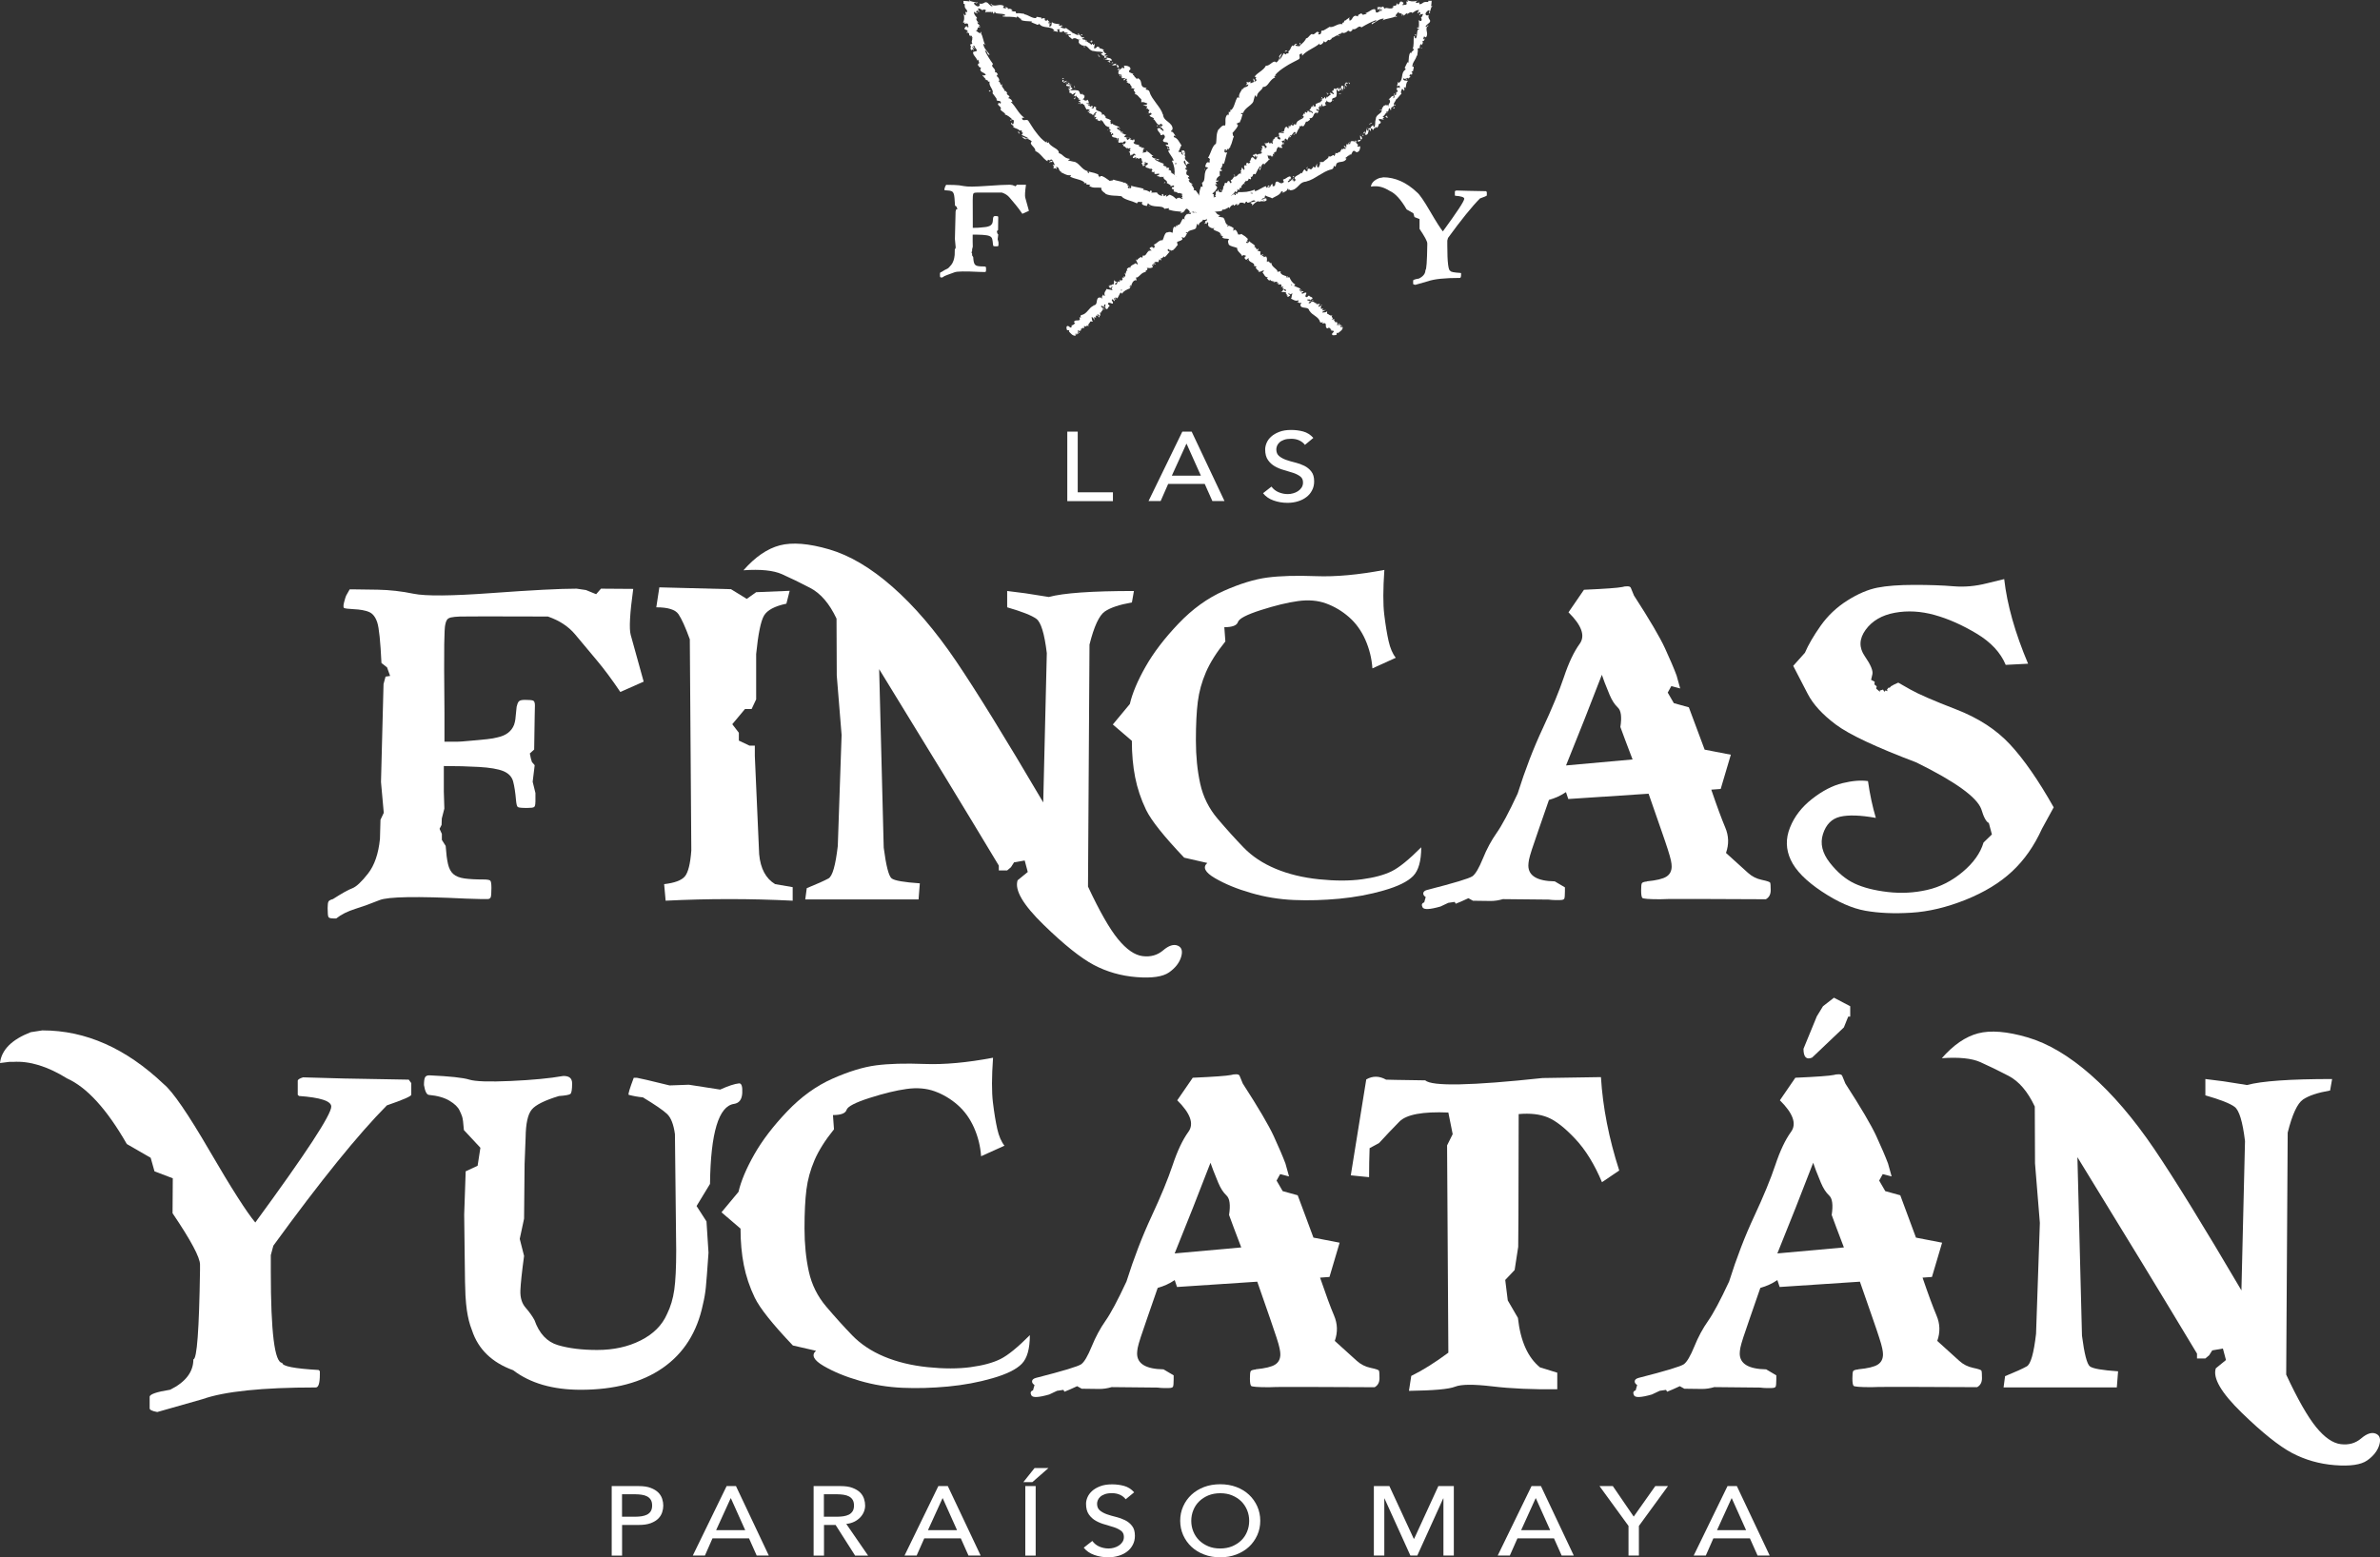 <?xml version="1.0" encoding="UTF-8"?>
<svg id="Capa_2" xmlns="http://www.w3.org/2000/svg" viewBox="0 0 412.54 270.02">
  <rect x="0" y="0" width="412.54" height="270.02" fill="#333333" stroke="none"/>
  <defs>
    <style>
      .cls-1 {
        fill: #fff;
      }
    </style>
  </defs>
  <g id="Capa_1-2" data-name="Capa_1">
    <g>
      <path class="cls-1" d="M347.4,100.4c.5,4.44,1.88,9.33,4.14,14.68l-3.88.2c-.88-2.13-2.56-3.93-5.04-5.42-2.48-1.49-4.91-2.57-7.29-3.23-2.38-.66-4.68-.79-6.91-.38-2.23.41-3.91,1.4-5.04,2.95-1.13,1.56-1.18,3.08-.15,4.57,1.03,1.49,1.47,2.54,1.32,3.15l-.22.96.62.32-.04.48.39.32-.09.4.66.56-.04-.24.22-.04.35-.12.22.4.18-.24.4.12-.13-.24.26-.36h.22l.26-.28.18-.08.26-.16.79-.36,2.11,1.2c1.41.8,4.04,1.94,7.9,3.43,3.86,1.49,6.99,3.52,9.38,6.1,2.39,2.58,4.91,6.21,7.55,10.89l-2.03,3.71c-1.35,2.98-3.08,5.45-5.2,7.42-2.11,1.97-4.8,3.6-8.06,4.91-3.26,1.3-6.38,2.05-9.38,2.23-3,.19-5.65.07-7.97-.34-2.32-.41-4.84-1.53-7.57-3.35-2.73-1.82-4.52-3.64-5.37-5.47-.85-1.82-.9-3.69-.13-5.6.76-1.92,2.04-3.57,3.83-4.97,1.79-1.4,3.54-2.31,5.26-2.73,1.72-.42,3.19-.54,4.43-.36.32,2.29.78,4.41,1.36,6.38-2.7-.48-4.77-.54-6.21-.2-1.44.35-2.42,1.34-2.95,2.99-.53,1.65-.13,3.31,1.19,4.99,1.32,1.68,2.74,2.87,4.27,3.59,1.53.72,3.45,1.21,5.77,1.48,2.32.27,4.59.15,6.82-.36,2.23-.5,4.29-1.55,6.17-3.13,1.88-1.58,3.08-3.28,3.61-5.09l1.45-1.4-.53-1.99c-.44-.16-.88-.97-1.32-2.43-.79-2.07-4.54-4.76-11.23-8.06-7.02-2.66-11.68-4.85-13.98-6.58-2.31-1.73-3.93-3.5-4.87-5.32-.94-1.82-1.78-3.44-2.51-4.85l2.03-2.27c.59-1.38,1.5-2.95,2.73-4.69,1.23-1.74,2.77-3.2,4.62-4.37,1.85-1.17,3.59-1.91,5.22-2.23,1.63-.32,3.76-.48,6.41-.48s4.9.08,6.78.24c1.88.16,3.81-.01,5.81-.52l2.95-.72Z"/>
      <path class="cls-1" d="M336.57,183.5c2.02-2.31,4.12-3.76,6.3-4.33,2.17-.57,5.03-.34,8.58.7,3.55,1.04,7.2,3.2,10.96,6.5,3.76,3.3,7.42,7.58,10.99,12.84,3.56,5.26,8.6,13.44,15.12,24.53l.62-25.89c-.41-3.38-1.01-5.36-1.81-5.94-.79-.59-2.48-1.25-5.06-1.99v-2.83l3.17.4,4.05.64c2.52-.69,7.44-1.04,14.75-1.04l-.35,1.99c-2.14.37-3.71.89-4.69,1.56-.98.66-1.87,2.58-2.66,5.74l-.26,41.96c1.99,4.28,3.73,7.32,5.19,9.11,1.47,1.8,2.89,2.78,4.27,2.95,1.38.17,2.56-.16,3.54-1,.98-.84,1.83-1.11,2.53-.82.71.29.9.95.6,1.97-.31,1.02-1.01,1.91-2.09,2.67-1.08.76-2.96,1.03-5.63.82-2.67-.21-5.14-.92-7.4-2.11-2.26-1.2-5.16-3.52-8.72-6.98-3.55-3.46-5.05-6.02-4.49-7.7l1.76-1.44-.53-1.99-1.85.32-.53.84-.66.56h-1.45v-.84c-5.75-9.57-12.66-20.93-20.73-34.06l.79,30.95c.41,3.16.87,4.94,1.37,5.32.5.39,2.13.67,4.89.86l-.22,2.79h-19.63l.26-1.95c1.82-.74,3.07-1.31,3.76-1.7.69-.38,1.22-2.27,1.61-5.64l.66-19.23-.84-10.33-.04-9.85c-1.23-2.61-2.74-4.37-4.53-5.31-1.79-.93-3.43-1.73-4.91-2.39-1.48-.66-3.7-.89-6.67-.68"/>
      <path class="cls-1" d="M92.8,139.05c0,.48-.07.77-.22.88-.15.11-.56.16-1.23.16-.91,0-1.44-.05-1.59-.16-.15-.11-.25-.48-.31-1.12-.12-1.41-.29-2.52-.51-3.33-.22-.81-.79-1.4-1.7-1.78-.91-.37-2.32-.61-4.23-.72-1.91-.11-3.93-.16-6.08-.16v4.43l.09,2.95-.44,1.71-.04,1.12-.35.68.4.88v1.04l.66,1.04c.09,1.3.22,2.35.4,3.13.18.78.49,1.37.93,1.75.44.39,1.08.64,1.91.76.84.12,1.93.18,3.28.18.67,0,1.08.07,1.21.2.13.13.2.55.2,1.24,0,.9-.04,1.46-.13,1.66-.09.2-.28.3-.57.3h-.97l-2.73-.08c-8.51-.42-13.51-.34-14.99.26-1.48.6-2.88,1.1-4.21,1.52-1.32.41-2.42.96-3.3,1.66h-.48c-.47,0-.76-.08-.86-.24-.1-.16-.15-.68-.15-1.56,0-.58.05-.96.15-1.14.1-.17.36-.31.77-.42,1.53-.98,2.64-1.61,3.35-1.87.7-.27,1.61-1.12,2.73-2.55,1.12-1.44,1.81-3.44,2.07-6.02l.09-3.31.57-1.2-.48-5.35.44-16.99.35-1.28.79-.12-.53-1.48-.97-.76c-.18-3.75-.42-6.1-.73-7.04-.31-.94-.79-1.55-1.43-1.81-.65-.27-1.51-.43-2.6-.48-.97-.05-1.53-.12-1.7-.2-.16-.08-.17-.41-.02-1,.15-.58.27-.96.35-1.14.09-.17.29-.54.62-1.1h.66c.79,0,2.21.02,4.25.06,2.04.04,4.1.27,6.17.7,2.07.43,6.59.39,13.56-.12,6.97-.51,11.87-.76,14.69-.76l1.63.24,1.76.72.84-.96,5.59.04c-.59,4.26-.73,6.91-.44,7.96.29,1.05,1.04,3.76,2.25,8.12l-4.05,1.79c-1.41-2.1-2.78-3.95-4.12-5.54-1.34-1.6-2.58-3.08-3.72-4.45-1.15-1.37-2.72-2.4-4.71-3.09-9.45-.03-14.53-.03-15.24,0-.7.03-1.22.08-1.56.16-.34.08-.57.22-.7.42-.13.2-.23.47-.29.82-.09.32-.15,1.46-.18,3.41-.03,1.95-.02,5.9.04,11.83v5.07h1.37c.76,0,1.31-.01,1.63-.04.32-.03.94-.08,1.85-.16.91-.08,1.75-.16,2.51-.24.76-.08,1.38-.19,1.85-.32,1.47-.32,2.42-1.05,2.86-2.19.12-.37.19-.69.22-.94.03-.25.1-.98.22-2.17.09-.42.21-.73.37-.92.16-.19.51-.28,1.04-.28.73,0,1.21.04,1.43.12.22.08.33.36.33.84,0,.16-.01.78-.04,1.87l-.09,5.78-.75.68.18.88.18.6.48.56-.35,2.87.48,1.95v1.56Z"/>
      <path class="cls-1" d="M114.29,101.84l12.42.32,2.73,1.68,1.63-1.16,5.81-.24-.57,2.23c-2.03.43-3.32,1.12-3.88,2.07-.56.96-1.01,3.18-1.36,6.66v7.86l-.79,1.68h-1.15l-2.2,2.63,1.14,1.48v1.36l1.85.88h.92v1.79l.75,17.03c.23,2.5,1.16,4.23,2.77,5.19l3.04.52v2.35c-7.31-.37-14.65-.37-22.02,0l-.26-2.87c1.82-.21,3.02-.66,3.59-1.34.57-.68.95-2.17,1.12-4.49l-.26-36.62c-.76-2.1-1.42-3.55-1.96-4.35-.54-.8-1.83-1.2-3.85-1.2l.53-3.47Z"/>
      <path class="cls-1" d="M128.86,98.89c2.03-2.31,4.13-3.76,6.3-4.33,2.17-.57,5.03-.34,8.59.7,3.55,1.04,7.21,3.2,10.96,6.5,3.76,3.3,7.42,7.58,10.99,12.84,3.57,5.27,8.61,13.44,15.13,24.53l.62-25.89c-.41-3.38-1.01-5.36-1.81-5.94-.79-.59-2.48-1.25-5.06-2v-2.83l3.17.4,4.05.64c2.52-.69,7.44-1.04,14.75-1.04l-.35,1.99c-2.14.37-3.71.89-4.69,1.56-.98.67-1.87,2.58-2.66,5.74l-.26,41.96c2,4.28,3.73,7.32,5.2,9.11,1.47,1.79,2.89,2.78,4.27,2.95,1.38.17,2.56-.16,3.55-1,.98-.84,1.83-1.11,2.53-.82.7.29.9.95.59,1.97-.31,1.02-1.01,1.91-2.09,2.67-1.09.76-2.97,1.03-5.64.82-2.67-.21-5.14-.92-7.4-2.11-2.26-1.2-5.17-3.52-8.72-6.98-3.55-3.46-5.05-6.02-4.49-7.7l1.76-1.44-.53-1.99-1.85.32-.53.84-.66.56h-1.45v-.84c-5.75-9.57-12.67-20.93-20.74-34.06l.79,30.95c.41,3.16.87,4.94,1.37,5.33.5.39,2.13.67,4.89.86l-.22,2.79h-19.64l.26-1.95c1.82-.74,3.07-1.31,3.77-1.69.69-.39,1.22-2.27,1.61-5.64l.66-19.23-.84-10.33-.04-9.85c-1.23-2.61-2.75-4.37-4.54-5.31-1.79-.93-3.43-1.73-4.91-2.39-1.48-.66-3.71-.89-6.67-.68"/>
      <path class="cls-1" d="M239.96,98.81c-.23,3.35-.24,5.93-.02,7.74.22,1.81.47,3.34.75,4.59.28,1.25.7,2.22,1.25,2.91l-4.05,1.84c-.12-1.73-.53-3.38-1.23-4.97-.7-1.58-1.65-2.89-2.84-3.93-1.19-1.04-2.5-1.82-3.94-2.35-1.44-.53-3.07-.67-4.89-.42-1.82.25-3.96.77-6.43,1.56-2.47.79-3.79,1.48-3.98,2.07-.19.6-.98.9-2.36.9l.18,2.47c-1.53,1.89-2.65,3.67-3.37,5.34-.72,1.67-1.19,3.38-1.41,5.13-.22,1.74-.33,3.98-.33,6.7s.25,5.23.75,7.5c.5,2.27,1.51,4.31,3.04,6.1,1.53,1.8,3.02,3.45,4.49,4.97,1.47,1.52,3.31,2.74,5.53,3.67,2.22.93,4.73,1.54,7.53,1.83,2.8.29,5.28.29,7.44,0,2.16-.29,3.88-.76,5.17-1.4,1.29-.64,2.99-2.02,5.11-4.15,0,2.37-.47,4.03-1.41,4.99-.94.96-2.63,1.79-5.07,2.49-2.44.71-5.01,1.18-7.73,1.44-2.72.25-5.34.33-7.86.22-2.53-.11-5.01-.51-7.44-1.22-2.44-.7-4.52-1.56-6.25-2.57-1.73-1.01-2.17-1.89-1.32-2.63l-4.01-.92c-3.52-3.7-5.72-6.46-6.61-8.3-.88-1.83-1.51-3.72-1.89-5.64-.38-1.93-.57-4.04-.57-6.32l-3.3-2.83,2.95-3.55c.44-1.89,1.35-4.05,2.73-6.48,1.38-2.43,3.28-4.92,5.7-7.46,2.42-2.54,5.04-4.43,7.86-5.68,2.82-1.25,5.33-2.02,7.55-2.31,2.22-.29,5.03-.37,8.43-.24,3.4.13,7.35-.23,11.84-1.08"/>
      <path class="cls-1" d="M285.49,152.81c1.64-.16,2.77-.43,3.37-.82.6-.38.9-.98.9-1.77,0-.27-.04-.61-.13-1.04-.09-.43-.27-1.05-.53-1.87-.26-.82-.64-1.93-1.12-3.31-.48-1.38-1.23-3.51-2.22-6.38-.85.05-5.49.36-13.92.92l-.4-1.2c-.85.59-1.83,1.04-2.95,1.36-.76,2.21-1.38,3.99-1.85,5.34-.47,1.36-.84,2.43-1.1,3.23-.26.8-.43,1.4-.51,1.8-.07.4-.11.73-.11,1,0,1.78,1.53,2.7,4.58,2.75l1.76,1.04v.68c0,.69-.04,1.12-.11,1.28-.07.16-.33.24-.77.24h-.88c-.29,0-.65-.03-1.06-.08l-7.93-.08c-.71.21-1.41.32-2.11.32l-3.08-.04-.79-.44-1.23.56-.97.4-.18-.32-1.1.16-1.36.64c-1.85.53-2.88.58-3.11.14-.22-.44-.12-.72.29-.86l.26-.92c-.32-.21-.46-.44-.42-.7.04-.25.27-.43.68-.54,4.7-1.2,7.31-1.99,7.84-2.37.53-.38,1.13-1.41,1.81-3.07.67-1.66,1.47-3.14,2.38-4.43.91-1.29,2.13-3.57,3.65-6.84,1.29-4.1,2.74-7.87,4.36-11.33,1.61-3.46,2.83-6.41,3.66-8.87.82-2.46,1.73-4.38,2.73-5.76,1-1.38.35-3.2-1.94-5.46l2.68-3.91c3.64-.16,5.86-.32,6.65-.48.23-.08.53-.12.88-.12.32,0,.52.09.59.26.07.17.26.62.55,1.34,2.7,4.17,4.49,7.22,5.37,9.13.88,1.92,1.56,3.5,2.02,4.75l.62,2.23-1.54-.4-.62,1.12,1.06,1.83,2.6.72,1.37,3.67,1.37,3.67,4.54.88-1.76,5.94-1.63.12c1,2.93,1.81,5.11,2.42,6.56.62,1.45.66,2.92.13,4.41,1.85,1.67,3.12,2.83,3.81,3.45.69.63,1.49,1.03,2.4,1.22.91.19,1.39.35,1.45.5.06.15.09.58.09,1.3s-.28,1.24-.84,1.56c-10.63-.05-16.29-.07-16.98-.04-.69.03-1.14.04-1.34.04-1.94,0-2.97-.08-3.1-.24-.13-.16-.2-.59-.2-1.28s.04-1.11.13-1.26c.09-.15.38-.25.88-.3M282.98,131.67c-1.03-2.69-1.73-4.56-2.11-5.62.27-1.73.12-2.85-.44-3.37-.56-.52-1.03-1.26-1.43-2.21-.4-.96-.68-1.67-.86-2.13-.18-.47-.34-.91-.48-1.34-1.97,5.13-4.04,10.37-6.21,15.72l11.54-1.04Z"/>
      <path class="cls-1" d="M7.4,178.66c7.46,0,14.46,3.11,21,9.33,1.53,1.25,4.18,5.11,7.95,11.59,3.77,6.48,6.41,10.6,7.9,12.39,8.78-11.99,13.17-18.69,13.17-20.1,0-.96-1.86-1.57-5.59-1.84l-.22-.2v-2.43c0-.21.31-.41.92-.6l7.13.2,11.19.2.44.6v2.03c-.06.27-1.47.88-4.23,1.83-4.96,5-11.52,13.11-19.68,24.33l-.44,1.64v2.83c0,10.56.66,15.84,1.98,15.84,0,.59,2.1,1,6.3,1.24l.22.2v.6c0,1.49-.24,2.23-.7,2.23-9.28,0-15.82.68-19.64,2.03l-7.84,2.23c-.88-.16-1.32-.37-1.32-.64v-1.99c0-.45,1.19-.86,3.57-1.24,2.67-1.33,4.01-3.09,4.01-5.27.62,0,1-5.14,1.15-15.44v-1c0-1.22-1.58-4.19-4.76-8.89l.04-6.06-3.17-1.2-.66-2.35-4.14-2.39c-3.46-6.04-6.91-9.82-10.35-11.37-3.38-2.1-6.5-3.06-9.38-2.87h-.66l-1.59.2c.26-2.29,2.04-4.07,5.33-5.35l2.07-.32Z"/>
      <path class="cls-1" d="M82.79,202.12l.48-3.11-2.86-3.07c-.09-1.22-.19-2.01-.31-2.35-.12-.34-.26-.69-.44-1.04-.26-.58-.84-1.15-1.74-1.69-.9-.54-2.09-.88-3.59-1.02-.38-.05-.66-.62-.84-1.71,0-.64.06-1.08.18-1.32.12-.24.37-.36.75-.36,3.55.16,5.86.41,6.91.74,1.06.33,3.46.41,7.22.24,3.76-.17,6.77-.46,9.03-.86,1.06-.05,1.59.37,1.59,1.28,0,1.06-.1,1.68-.31,1.83-.21.16-.87.28-1.98.36-2.47.75-4.04,1.53-4.71,2.35-.68.82-1.03,2.42-1.06,4.79l-.18,4.63-.09,9.49-.75,3.51.75,2.95c-.38,2.79-.59,4.8-.64,6.02-.04,1.22.26,2.21.9,2.95.65.74,1.16,1.46,1.54,2.15.82,2.34,2.18,3.79,4.07,4.35,1.89.56,4.16.84,6.8.84,2.85,0,5.36-.55,7.55-1.66,2.19-1.1,3.71-2.63,4.56-4.57.62-1.25,1.04-2.66,1.26-4.23.22-1.57.33-3.84.33-6.82l-.22-20.14c-.23-1.7-.69-2.87-1.37-3.51-.68-.64-2.07-1.59-4.18-2.87-.85-.08-1.67-.23-2.47-.44-.12-.11.18-1.09.88-2.95h.57c.38.05,2.26.49,5.64,1.32l3.35-.12c1.85.27,3.65.55,5.42.84,1.41-.64,2.51-1,3.3-1.08.41,0,.59.56.53,1.68-.06,1.12-.53,1.74-1.41,1.88-2.67.37-4.07,5-4.18,13.88l-2.33,3.83,1.72,2.67.35,5.42c-.21,3.01-.36,5.01-.46,6-.1,1-.27,1.99-.51,2.97-1,4.81-3.32,8.48-6.96,11.01-3.64,2.53-8.38,3.79-14.22,3.79-4.84,0-8.75-1.13-11.71-3.39-3.67-1.33-6.05-3.63-7.13-6.9-.24-.61-.42-1.18-.55-1.71-.13-.53-.25-1.14-.35-1.81-.1-.68-.18-1.53-.24-2.55-.06-1.02-.1-3.21-.13-6.56l-.09-7.46.26-7.5,2.07-.96Z"/>
      <path class="cls-1" d="M172.13,183.41c-.24,3.35-.24,5.93-.02,7.74.22,1.81.47,3.34.75,4.59.28,1.25.7,2.22,1.25,2.91l-4.05,1.83c-.12-1.73-.53-3.38-1.23-4.97-.71-1.58-1.65-2.89-2.84-3.93-1.19-1.04-2.5-1.82-3.94-2.35-1.44-.53-3.07-.67-4.89-.42-1.82.25-3.96.77-6.43,1.56-2.47.79-3.8,1.48-3.99,2.07-.19.6-.98.9-2.36.9l.18,2.47c-1.53,1.89-2.65,3.67-3.37,5.34-.72,1.68-1.19,3.38-1.41,5.13-.22,1.74-.33,3.98-.33,6.7s.25,5.23.75,7.5c.5,2.27,1.51,4.31,3.04,6.1,1.53,1.8,3.02,3.45,4.49,4.97,1.47,1.51,3.31,2.74,5.53,3.67,2.22.93,4.73,1.54,7.53,1.83,2.8.29,5.28.29,7.44,0,2.16-.29,3.88-.76,5.17-1.4,1.29-.64,2.99-2.02,5.11-4.15,0,2.37-.47,4.03-1.41,4.98-.94.96-2.63,1.79-5.06,2.49-2.44.71-5.01,1.18-7.73,1.44-2.72.25-5.34.33-7.86.22-2.53-.11-5.01-.51-7.44-1.22-2.44-.7-4.52-1.56-6.25-2.57-1.73-1.01-2.17-1.89-1.32-2.63l-4.01-.92c-3.52-3.7-5.72-6.46-6.61-8.3-.88-1.83-1.51-3.72-1.89-5.64-.38-1.93-.57-4.04-.57-6.32l-3.3-2.83,2.95-3.55c.44-1.89,1.35-4.05,2.73-6.48,1.38-2.43,3.28-4.92,5.7-7.46,2.42-2.54,5.04-4.43,7.86-5.68,2.82-1.25,5.34-2.02,7.55-2.31,2.22-.29,5.03-.37,8.43-.24,3.4.13,7.35-.23,11.84-1.08"/>
      <path class="cls-1" d="M217.66,237.42c1.64-.16,2.77-.43,3.37-.82.6-.38.9-.98.9-1.77,0-.27-.04-.61-.13-1.04-.09-.43-.26-1.05-.53-1.87-.27-.82-.64-1.93-1.12-3.31-.48-1.38-1.23-3.51-2.22-6.38-.85.05-5.49.36-13.91.92l-.4-1.2c-.85.59-1.83,1.04-2.95,1.36-.76,2.21-1.38,3.99-1.85,5.34-.47,1.36-.84,2.43-1.1,3.23-.26.8-.43,1.4-.51,1.8-.07.4-.11.73-.11,1,0,1.78,1.53,2.7,4.58,2.75l1.76,1.04v.68c0,.69-.04,1.12-.11,1.28-.07.16-.33.24-.77.24h-.88c-.29,0-.64-.03-1.06-.08l-7.93-.08c-.71.21-1.41.32-2.11.32l-3.08-.04-.79-.44-1.23.56-.97.4-.18-.32-1.1.16-1.36.64c-1.85.53-2.88.58-3.1.14-.22-.44-.13-.72.29-.86l.26-.92c-.32-.21-.46-.45-.42-.7.04-.25.27-.43.68-.54,4.7-1.2,7.31-1.99,7.84-2.37.53-.38,1.13-1.41,1.81-3.07.68-1.66,1.47-3.14,2.38-4.43.91-1.29,2.13-3.57,3.65-6.84,1.29-4.09,2.75-7.87,4.36-11.33,1.61-3.46,2.83-6.41,3.65-8.87.82-2.46,1.73-4.38,2.73-5.76,1-1.38.35-3.2-1.94-5.46l2.69-3.91c3.64-.16,5.86-.32,6.65-.48.24-.08.53-.12.88-.12.32,0,.52.09.59.26.07.17.26.62.55,1.34,2.7,4.18,4.49,7.22,5.37,9.13.88,1.92,1.56,3.5,2.03,4.75l.62,2.23-1.54-.4-.62,1.12,1.06,1.83,2.6.72,1.37,3.67,1.36,3.67,4.54.88-1.76,5.94-1.63.12c1,2.93,1.8,5.11,2.42,6.56.62,1.45.66,2.92.13,4.41l3.81,3.45c.69.62,1.49,1.03,2.4,1.22.91.19,1.39.35,1.45.5.06.15.09.58.09,1.3s-.28,1.24-.84,1.56c-10.63-.05-16.29-.07-16.98-.04-.69.03-1.14.04-1.34.04-1.94,0-2.97-.08-3.1-.24-.13-.16-.2-.59-.2-1.28s.04-1.11.13-1.26c.09-.15.38-.25.88-.3M215.15,216.28c-1.03-2.69-1.73-4.56-2.11-5.62.27-1.73.12-2.85-.44-3.37-.56-.52-1.03-1.26-1.43-2.21-.39-.96-.68-1.67-.86-2.13-.18-.46-.34-.91-.49-1.34-1.97,5.13-4.04,10.37-6.21,15.72l11.54-1.04Z"/>
      <path class="cls-1" d="M236.82,187.16c1.12-.64,2.26-.62,3.44.04l1.63.04,5.15.08c1.17,1.06,7.96.93,20.34-.4l5.02-.08,2.55-.04,2.55-.04c.32,5.24,1.38,10.64,3.17,16.19l-2.99,2.03c-1.29-3.08-2.83-5.59-4.62-7.5-1.79-1.91-3.38-3.16-4.76-3.73-1.38-.57-3.07-.76-5.06-.58l-.04,17.67-.04,5.34-.62,4.03-1.63,1.72.44,3.55,1.76,3.03c.44,4.02,1.72,6.87,3.83,8.58l2.99.92v2.87c-4.29.05-8.04-.11-11.27-.5-3.23-.38-5.38-.37-6.45.06-1.07.43-3.74.66-7.99.72l.4-2.59c2-.98,4.14-2.33,6.43-4.03l-.22-35.94.97-1.95-.75-3.75c-4.43-.19-7.26.34-8.48,1.57-1.22,1.24-2.4,2.48-3.54,3.73l-1.63.88c-.06,1.62-.09,3.3-.09,5.03l-3.17-.32,2.68-16.63Z"/>
      <path class="cls-1" d="M322.12,237.42c1.64-.16,2.77-.43,3.37-.82.6-.38.9-.98.9-1.77,0-.27-.04-.61-.13-1.04-.09-.43-.26-1.05-.53-1.87-.26-.82-.64-1.93-1.12-3.31-.49-1.38-1.23-3.51-2.22-6.38-.85.05-5.49.36-13.91.92l-.4-1.2c-.85.59-1.83,1.04-2.95,1.36-.76,2.21-1.38,3.99-1.85,5.34-.47,1.36-.84,2.43-1.1,3.23-.26.8-.43,1.4-.51,1.8-.07.4-.11.73-.11,1,0,1.78,1.53,2.7,4.58,2.75l1.76,1.04v.68c0,.69-.04,1.12-.11,1.28-.07.16-.33.24-.77.24h-.88c-.29,0-.65-.03-1.06-.08l-7.93-.08c-.7.21-1.41.32-2.11.32l-3.08-.04-.79-.44-1.23.56-.97.4-.18-.32-1.1.16-1.36.64c-1.85.53-2.89.58-3.1.14-.22-.44-.13-.72.29-.86l.26-.92c-.32-.21-.46-.44-.42-.7.04-.25.27-.43.68-.54,4.7-1.2,7.31-1.99,7.84-2.37.53-.39,1.13-1.41,1.81-3.07.67-1.66,1.47-3.14,2.38-4.43.91-1.29,2.13-3.57,3.65-6.84,1.29-4.1,2.74-7.87,4.36-11.33,1.61-3.46,2.83-6.41,3.65-8.87.82-2.46,1.73-4.38,2.73-5.76,1-1.38.35-3.2-1.94-5.46l2.68-3.91c3.64-.16,5.86-.32,6.65-.48.23-.08.53-.12.88-.12.32,0,.52.09.59.26.07.17.26.62.55,1.34,2.7,4.18,4.49,7.22,5.37,9.13.88,1.92,1.56,3.5,2.03,4.75l.62,2.23-1.54-.4-.62,1.12,1.06,1.83,2.6.72,1.36,3.67,1.36,3.67,4.53.88-1.76,5.94-1.63.12c1,2.93,1.81,5.11,2.42,6.56.62,1.45.66,2.92.13,4.41l3.81,3.45c.69.63,1.49,1.03,2.4,1.22.91.19,1.39.35,1.45.5.06.15.09.58.09,1.3s-.28,1.24-.84,1.55c-10.63-.05-16.29-.07-16.98-.04-.69.03-1.14.04-1.34.04-1.94,0-2.97-.08-3.1-.24-.13-.16-.2-.58-.2-1.28s.04-1.11.13-1.26c.09-.15.38-.25.88-.3M319.61,216.28c-1.03-2.69-1.73-4.56-2.11-5.62.26-1.73.12-2.85-.44-3.37-.56-.52-1.03-1.26-1.43-2.21-.4-.96-.68-1.67-.86-2.13-.18-.46-.34-.91-.48-1.34-1.97,5.13-4.04,10.37-6.21,15.72l11.54-1.04ZM314.89,176.27l1.1-1.8,1.9-1.48,2.82,1.48v1.8h-.35l-.75,1.87-5.5,5.23c-1,.43-1.5-.08-1.5-1.52l2.29-5.58Z"/>
      <path class="cls-1" d="M193.91,12.15c.11-.02.23-.18.08-.25l-.34.16.26.1Z"/>
      <path class="cls-1" d="M193.54,11.03c-.27,0-.64.06-.76.35.37-.11.31.01.75-.13.15.08.14.26.03.32.11-.02.14.21.36.12.03-.31-.17-.49-.54-.52,0-.09.12-.12.17-.15"/>
      <path class="cls-1" d="M191.27,10.27c.06.02.11.02.18.02-.05-.02-.09-.03-.13-.05-.01.01-.03.02-.04.03"/>
      <path class="cls-1" d="M187.04,5.77c-.06-.05-.24.18-.33.27.1-.08.18-.1.25-.08.03-.04.05-.1.07-.18"/>
      <path class="cls-1" d="M191.42,8.97l.1.03s-.07-.02-.1-.03"/>
      <path class="cls-1" d="M195.96,15.25s.03-.02.04-.03c-.04,0-.06.01-.04.03"/>
      <path class="cls-1" d="M194.47,11.65l.05.03s.09-.06.13-.1l-.18.07Z"/>
      <path class="cls-1" d="M181.96,28.26c-.1-.38.65.06.43-.44-.03.11-.66.07-.43.44"/>
      <path class="cls-1" d="M191.23,10.19s-.08-.05-.11-.07c.04.04.08.06.11.07"/>
      <path class="cls-1" d="M182.39,27.82h0s-.02-.05-.02-.05c0,.02.01.03.02.05"/>
      <path class="cls-1" d="M169.29,11.37s.07-.07.1-.11c-.03.01-.06.04-.1.11"/>
      <path class="cls-1" d="M168.16,6.35v.13c0-.05,0-.1,0-.13"/>
      <path class="cls-1" d="M170.71,13.72c0,.07-.02.11.06.18.01-.01.02-.03.02-.04-.05-.02-.09-.05-.08-.14"/>
      <path class="cls-1" d="M171.96,16.23s.02-.05.03-.07c-.02-.02-.04-.05-.06-.07l.03.14Z"/>
      <path class="cls-1" d="M200.62,21.95c.05-.09.12-.15.19-.21-.18.12-.43-.2-.19.21"/>
      <path class="cls-1" d="M191.38,10.15c-.06.04-.11.06-.15.04.03.02.06.03.09.04.04-.03.06-.06.06-.09"/>
      <path class="cls-1" d="M172.97,13l.14.4c-.02-.12-.08-.26-.14-.4"/>
      <path class="cls-1" d="M201.18,33.7h.11s-.08-.02-.11,0"/>
      <path class="cls-1" d="M173.69,14.52c-.06.11-.09.21-.08.29.03,0,.06.02.09.01,0-.1-.01-.2-.01-.31"/>
      <path class="cls-1" d="M200.81,21.73h0s0,0,0,0Z"/>
      <path class="cls-1" d="M198.79,19.59c.21.34.44-.01.69-.04.36.36-.14.32-.23.54.24.22.67.27.77.47-.05.04-.05.09-.15.08.44.15.47.82,1.01,1-.02.04-.04.06-.06.08.15-.13.33-.22.47-.26.1.16.38.21.18.37-.04-.11-.14-.08-.24-.09l.19.13c-.27.3-.23-.19-.48-.08.27.29.74.57.77.87-.31.19-.4-.56-.54-.1l-.06-.45c-.38.52-.08-.26-.51.25.15.56.45.51.6,1.07.24.05.26-.14.5-.1.7.63-.6.9.1,1.29.29.06.74-.02.68.45h-.44c.17.52.69.1.64.74-.19-.05-.29-.37-.3-.28-.17.45.32.18.42.46l-.33.16c.25.54.75,1.08,1,1.7-.12,0-.26-.09-.32.09.21.37.33.8.41,1.23.06.44.06.88.06,1.29l.39.23c.02.07-.11.16-.19.09-.05.33.2-.02.35.1.06.17-.12.26-.24.17.39.48.92,1.43.69,2.05l-.11-.1c-.02.23.17.33.32.43.16.12.29.19.16.29l-.06-.04c-.04.27.08.59.07.84-.21-.04-.45-.13-.64-.32.1.22-.05.16-.15.12-.1-.04-.17-.06-.24.23-.53-.36-.36-.44-1.16-.77-.22-.07-.41.3-.7.31l.06-.3-.45.24-.12-.39-.28.03c.1.04.19.17.16.26-.45.06-.95-.4-.92-.56l-1.03.03c.05-.11.23-.12.37-.16-.59.18,0-.33-.55-.16.04.08-.08.17-.11.22-.18-.23-.71-.37-1.12-.39l.14-.18c-.69-.22-1.51-.3-2.28-.54.24.17.06.5-.18.46l.02-.33c-.22.14.2.18-.19.32-.28-.12-.07-.4.14-.45h-.39c.01-.1.11-.12.18-.23-.22.15-.48-.5-.82-.24l.02-.09c-.76-.27-1.16-.26-1.77-.49-.13.25-.34.1-.62.23-.41-.26-.82-.65-1.37-.85-.43-.04-.22.16-.46.23.09-.24-.45-.45-.09-.49-.65-.25-.83-.31-1.74-.51.03.14.11.22.01.27-.17-.03-.27-.26-.19-.35h.05c-1.08-.15-1.61-1.66-2.55-1.64h.05s-.85-.19-.85-.19c-.29-.23.31-.04.17-.31-1.02-.09-1.1-.79-1.86-.97.03-.45-.37-.71-.82-.97-.42-.28-.88-.56-.98-.97l-.1.15c-.27,0-.1-.22-.18-.33-.09.11.04.24-.12.24-.72-.41-1.23-1.06-1.73-1.71-.52-.63-.9-1.36-1.35-2.01-.33-.47-1.02.29-1.12-.53l.41-.02c-1.05-.74-1.45-1.93-2.35-2.75.11.02.2-.03.26.07.09-.32-.47-.76-.66-.68-.08-.16.14-.12.18-.26,0-.27-.6-.39-.43-.61.03-.04.11.03.15.06-.19-.09-.33-.66-.52-.41-.08-.44-.52-.67-.53-1.05-.41-.08-.17-.73-.64-.62.46-.15.03-.83-.3-.99.18.03.04-.27.27-.24-.15-.28-.32-.51-.54-.38.32-.72-.88-.92-.31-1.45-.57-.78-1.04-1.54-1.4-2.31.47-.09.33.86.82.69-.46-.68-.97-1.02-1.1-1.8,0-.21.24.06.34.11-.42-.71-.37-1.47-.8-2.09.04,0,.11.06.16.12-.05-.13,0-.33-.21-.27l.09.12c-.26.28-.78-.41-.95-.4.67.11,0-.71.87-.49-.06-.08-.19-.17-.33-.13.01-.14.09-.2.28-.09-.22-.46-.41-.25-.49-.69.11-.02.16.07.3.09-.25-.19-.5-.38-.48-.77.07.01.14-.04.16.07-.02-.08-.04-.16-.07-.22-.02-.03-.05-.07-.08-.1-.06-.07-.14-.16-.21-.26-.14-.2-.26-.48-.18-.65.54.48.16-.03.61.34l-.07-.11s.01-.04.02-.06c-.09-.07-.19-.14-.29-.21.17.02.16-.25.46-.1-.03.05-.05.1-.06.15l.34-.03c-.09-.06-.19-.12-.3-.18.17-.17-.27-.5.2-.34-.08.02.35.05.48.29h0c.13-.1.39-.19.63-.06.05.13-.13.39-.1.47.23-.27.87.06,1.16-.23-.09.06-.13.25-.12.29l.2-.22c.15.11.17.15.11.3.5.14-.06-.48.5-.17-.05.01-.04.05-.14.07.58.22,1.21.07,1.73.31.07.39-.5-.02-.4.32.81.11,1.76-.06,2.5.23l-.13-.08c.26-.47.49.39.95.26-.11.01-.21.24-.17.19.49.22,1.09.19,1.94.26l-.15.1c.26.19.77.31,1.07.48.15-.09.32,0,.28-.23.35.53.87.58,1.37.65.5.07,1,.12,1.3.58-.1-.04-.3,0-.22.04l.79.18c.05-.23-.03-.16-.11-.38.15-.08.42-.1.6-.02-.4-.01-.17.33-.09.51,0-.07.09-.12.11-.19.19.53.28-.38.67.1l-.09.09c.22.03.48-.03.67.1-.04.27-.27.02-.39.2.3.12.83-.18.96.17-.16,0-.34-.07-.5-.06.13.4.2.35.39.49l-.02-.02.4.37-.08-.13c.72-.41.78.26,1.51.13-.7.12-.21.17-.41.41.08.13.21.31.11.35.36-.08.27.34.77.23-.04.09.22.15.03.32.32.1.03-.18.13-.27.63-.01.76.94,1.66.94.65.18.93,0,1.52.21.06.23-.36.18-.36.18.16.29.37.41.69.49-.11.03-.1.12-.1.26.21.12.37-.18.53.11-.12.05-.29.14-.46.16.29.09.64.11.92.24-.06.17-.31.08-.47.1.3.15.74.42,1.02.29l-.09-.2c.1.07-.12.21-.22.19-.36-.02-.24-.32-.18-.41l.2.09c.12-.28-.06-.39-.3-.48-.25-.07-.57-.1-.73-.23l.42-.21h-.59c0-.12.1-.34.32-.26-.11-.33-.32-.04-.38-.37,0-.04.02-.05.06-.05l-.32-.08c.1-.03.15-.26.26-.1-.29-.5-.9-.25-.87-.61h.05c-.73-.27-.25.21-.95.21l.14-.8-.25.21c-.06-.05-.18-.15-.08-.23-.37.02-.04.13-.3.21-.15-.42-.94-.42-.73-.86-.25.12.2.33-.23.26.2-.49-.45-.14-.62-.49.24-.18.45.09.28-.27-.43.29-.53-.39-.84-.45-.21.31-.63-.17-1.13-.27.09-.09-.73-.55-1.08-.85l.04-.05c-.25.29-.64.03-.99-.04.11-.19.21-.24.42-.25-.1-.04-.19-.09-.29-.13-.12.08-.24.1-.46.06l.2-.21c-.41-.14-.94-.03-1.37-.39-.13.22.1.8-.5.74.04-.13.11-.35.28-.35-.05,0-.21.04-.28-.05l.31-.13c-.19-.18-.2.13-.38.03.08-.18-.08-.18,0-.31.06,0,.13.14.23.09-.19-.12-.4-.31-.43-.48-.03.11-.11.24-.27.21-.41-.12-.05-.26-.24-.44-.15.09-.36-.13-.47.14-.12-.04-.09-.17-.1-.26-.26.05-1-.3-.87.07l.05.04s-.02,0-.04,0h0s0,0,0,0c-.79.06-1.38-.58-2.12-.67l.03-.09c-.45,0-.95-.18-1.31-.05-.12-.03-.24-.24-.15-.34-.34,0-.4.08-.82-.18.37-.09-.07-.17.37-.04-.4-.17-.45-.35-.97-.19.22-.21-.24-.37-.45-.34l.25.24c-.23-.01-.42-.08-.62-.14l.19-.29c-.78-.55-1.71.34-2.24-.4-.28.19.44.23.18.46-.39-.11-.72-.63-.85-.66-.26-.14-.41-.03-.57.07-.23.1-.42.2-.83.09.14.13.21.45-.22.51-.43-.09-.87-.58-.55-.64.14,0,.22.05.23.09.16-.03.41-.05.13-.21l-.04.11c-.33-.15-1.19-.22-1.13-.4-.41.07-.04.18.32.28-.63-.18-.99-.16-1.46-.2.02.17.02.35,0,.54.06-.06.22-.03.23.07-.07.91.31.62.44,1.26-.16.29-.51-.31-.25.43-.07.41-.33.06-.47-.18.18.4.19.71.17,1.04-.03.27-.13.39-.12.54l-.14-.22c.08.13.11.25.13.36l.23-.17c-.02.14,0,.26-.1.27.19.11.4-.17.68.07-.09.2.25.53-.07.64,0-.59-.32.12-.47-.35.06.09.08.2.06.35-.03.03-.07,0-.1-.04-.19.6.43.19.55.75-.2-.04-.33.2-.26.28-.05-.23.29-.17.48.01-.06.39.2.37.23.56l.02-.23c.2.03.22.22.35.45-.14.05-.16-.2-.2-.1.4.21-.17.7.15,1.03-.08.21-.34.1-.39.27.35.38-.12.53.22.93.21-.19.14-.2.48.06l-.4-.7.51.39c-.07-.22-.31-.43-.3-.58.27.18.2.17.37.01-.28.39.4.55.26.96l-.61.15c-.11.61.61.86.71,1.58l.03-.25c.27.02.18.41.36.6-.21.04-.23.2-.32.33.15-.06.16.51.59.44l-.14.38c.12.58.82.43.97.96-.28-.08-.32.21-.62-.09.07.17.1.34.24.3-.08.15.47.38.36.61.12.04.34-.01.41.18-.03.04-.1.04-.1.04.1-.04.27.25.41,0-.36.76.73,1.43.47,2.09.26.33.56.74.76,1.06-.07,0-.09.04-.11-.03.07.54.68.02.8.61-.14.4-.33-.18-.34.03-.57.38.47.56.33,1.08l-.09-.06c-.03.37.62.51.86.94,0,0-.07,0-.09.05.51.11.99.56,1.35.9-.31.02-.25-.1-.43.11.16.15.33-.28.65.03-.04.19.03.51-.18.69l-.25-.32c-.19.37.32.42.41.62l-.15.07c.46.45.8.23,1.22.75l.05-.12c.57.04.02.37.5.47l-.26.33c.23.14.9.38,1.27.64-.41.01-.91-.24-1.26-.37.15.19.61.57.86.54-.1-.04-.27-.07-.29-.18.47.01.86.18,1.2.53-.66.45.74,1.02.59,1.64.44.18.75.48,1.06.81.3.34.61.7,1.05.97.11-.66.26.16.62-.34.22.11.28.17.28.21l.35.7c.02.24-.27-.03-.34.09.4.34.01.33.2.66.08-.22.34-.13.55.09-.06-.14-.12-.3-.17-.46.81.15.22.75,1.05.88l-.32.03c.4.11,1.22.74,1.82.53.02.09,0,.27-.17.23.78.49,2.08.51,2.56,1.08l-.14.1c.18.03.41-.12.53.1-.04.05-.14.1-.07.14.11,0,.54-.04.71.13l-.26.07c.73.54,1.44.22,2.18.38-.2.39.4.78.7.97l-.04.05c.96.44,1.83.26,2.8.42.4.61,1.87.79,2.73,1.27-.12-.11.13-.31.31-.31.19.14.69-.13.54.24l-.08-.03c.05.41.54.44.89.52l.2-.49c.74.95,2.5.24,2.86.99.26-.09.54-.04.79-.13l-.07.27c.69.18.69.23,2.25.36-.08.06-.16.11-.25.17.89.12.7-.74,1.21-.69.15.15.32.31.49.46.39.03.8.1,1.25.17.02-.69.04-1.55-.35-2.4.07.03.21.1.25.3-.02-.28-.03-.83-.11-1.31-.03-.14-.03-.16-.06-.23-.02-.05-.05-.1-.09-.13-.07-.07-.18-.09-.33-.04.4-.07-.1-.73-.35-1.07h.31c-.44-.25-.55-.23-.75-.65.01-.11.22-.14.17.02.07-.38-.34-.22-.28-.66l.22.12c-.06-.36-.15-.31-.42-.46-.18-.2-.11-.68.14-.79-.17-.01-.44-.16-.42-.38.09-.05.17,0,.21.04.04-.64-.6-.79-.43-1.26.09-.03.13-.07.15-.11.14.47.24.84.21.81.27-.06.2-.45.66-.24-.3-.26-.89-.66-.88-1.06.02-.03.04-.05.08-.07l.04.03c0-.09-.05-.16-.12-.22,0-.13.01-.21-.02-.32.2-.1-.04-.46-.09-.65-.28.1-.32-.16-.48.14,0-.04.05.03.1.14.02.03.03.06.06.07h-.03c.05.11.11.27.18.45-.2-.11-.38-.22-.29-.47-.22-.04-.45-.09-.56-.12.31-.37.35-.92.57-1.07-.37-.52-.65-1.29-1.32-1.45-.13-.13.08-.23.13-.32.09.07.13.18.23.21-.26-.27-.46-.91-.87-.85-.02-.45.44.09.13-.42l.15.03c.03-.64-.39-.99-.83-1.34-.45-.35-.88-.7-.83-1.44,0,.1,0,.15-.05.19-.18-.73-.7-1.34-1.15-1.96-.44-.63-.94-1.22-1.14-1.96-.16-.4-.39-.31-.7-.41l.21-.24c-.19-.05-.38-.1-.58-.15-.62-.32-.08-1.26-1.01-1.58l-.1.2c-.14-.25-.7-.6-.48-.71-.05,0-.24.07-.23-.08l.12-.11-.72-.32c-.3-.46.56-.35,0-.94-.26-.17-.96-.29-.96-.13.08.09.14.28.03.4l-.25-.13c-.39.28-.89.48-.69,1.14l.54.12-.08.25-.28-.25c-.02.29.22.26.43.28-.07.1-.09.2-.07.29h.66c-.11.17-.43.11-.3.38.31,0,.19-.4.54-.25-.02.28-.21.35.12.41-.07.1-.17.11-.29.08.28.06.44.39.72.32-.08.33.54.52.15.77.13-.01.55.09.69.23-.69.03.47.59-.09.84.58-.06.76.66,1.28.91-.05,0-.15,0-.15-.05.12.24.04.38.06.56.37-.18.72.11,1.06.18-.17.47-.53.06-.81.34.28-.18.6.32.78.09-.08.33.01.24-.22.51.48-.2.2.16.6.19-.03.42-.38.3-.03.57-.04.23-.39.02-.39.02M203.55,27.86h0c-.03-.07-.06-.14-.08-.18.02.04.04.09.08.18M203.79,28.62c-.02-.1-.05-.21-.09-.33.09-.05.21-.05.22.03-.08-.02-.08.17-.13.31M205.27,26.44c.09.11.04.17,0,.2-.03-.06-.06-.12-.11-.21-.01,0-.03,0-.04,0,.06,0,.12,0,.16,0"/>
      <path class="cls-1" d="M204.81,26.33s-.03-.02-.04-.04c-.02.03-.03.06-.04.09.04,0,.07.01.11.02,0-.02-.02-.05-.03-.07"/>
      <polygon class="cls-1" points="202.15 33.75 202.13 33.82 202.22 33.77 202.15 33.75"/>
      <path class="cls-1" d="M185.54,6.55l.2.22c-.08-.11-.15-.17-.2-.22"/>
      <path class="cls-1" d="M186.85,7.39s.07-.06.09-.09h0s-.09.09-.09.09Z"/>
      <polygon class="cls-1" points="172.95 12.96 172.95 12.96 172.97 13 172.95 12.96"/>
      <path class="cls-1" d="M192.33,11.12l.05.06s.03-.02.04-.03l-.09-.03Z"/>
      <path class="cls-1" d="M192.41,11.14l.09.03s-.06-.04-.09-.03"/>
      <path class="cls-1" d="M192.68,11.23l-.18-.06s.09.09.18.06"/>
      <path class="cls-1" d="M190.8,9.81l-.09.07s.05-.03.09-.07"/>
      <path class="cls-1" d="M190.28,9.48c.11.1.16.38.37.45l.07-.05c-.18.06-.21-.45-.44-.4"/>
      <path class="cls-1" d="M188.82,7.07l.41.35c-.02-.14-.04-.32.19-.21-.39-.62-.02.27-.6-.13"/>
      <path class="cls-1" d="M187.44,6.13c.29.09.08-.13.13-.18-.22,0-.27,0-.13.18"/>
      <path class="cls-1" d="M171.48,15.9l.28-.19c-.13-.1-.49.02-.28.19"/>
      <path class="cls-1" d="M176.52,22.75c-.07.17,0,.41.23.43-.11-.16-.13-.38-.23-.43"/>
      <polygon class="cls-1" points="199.26 35.69 199.05 35.75 199.41 35.74 199.26 35.69"/>
      <path class="cls-1" d="M234.87,24.54c.02.1.2.21.28.07l-.17-.3-.11.23Z"/>
      <path class="cls-1" d="M236.11,24.2c.01-.24-.06-.58-.39-.69.12.34-.02.28.14.68-.08.14-.28.12-.36.02.03.1-.23.12-.13.33.34.03.54-.15.57-.49.1,0,.13.1.17.15"/>
      <path class="cls-1" d="M244.95,11.47l-.08.08s.06-.04.08-.08"/>
      <path class="cls-1" d="M244.95,11.47l.19-.21c-.1-.05-.13.1-.19.21"/>
      <path class="cls-1" d="M236.95,22.15c-.02.05-.02.1-.02.16.02-.04.03-.08.06-.12-.01-.01-.02-.02-.04-.04"/>
      <path class="cls-1" d="M243.5,15.43l-.03.07s.06.07.1.11l-.07-.18Z"/>
      <path class="cls-1" d="M241.92,18.32c.05-.06-.2-.21-.3-.3.09.09.11.16.09.23.05.03.11.05.21.07"/>
      <path class="cls-1" d="M238.39,22.28l-.03.09s.02-.06.03-.09"/>
      <path class="cls-1" d="M244.56,13.34s.09.01.11,0c-.04-.01-.07-.01-.11,0"/>
      <path class="cls-1" d="M231.46,26.39s.02.02.03.04c0-.03-.01-.05-.03-.04"/>
      <path class="cls-1" d="M235.43,25.05l-.03.04s.07.08.11.12l-.08-.16Z"/>
      <path class="cls-1" d="M217.09,13.71c.42-.09-.07.59.48.39-.12-.03-.08-.6-.48-.39"/>
      <path class="cls-1" d="M237.03,22.11s.05-.07.08-.1c-.05.04-.07.07-.08.1"/>
      <path class="cls-1" d="M217.57,14.1h0s.06-.02.06-.02c-.02,0-.04.01-.06.02"/>
      <path class="cls-1" d="M224.06,30.62c.09.05.17.11.24.17-.13-.16.22-.39-.24-.17"/>
      <path class="cls-1" d="M237.08,22.24c-.05-.06-.06-.1-.05-.14-.02.03-.03.05-.05.08.03.03.06.06.1.06"/>
      <path class="cls-1" d="M211.08,31.12v.1s.03-.07,0-.1"/>
      <path class="cls-1" d="M232.26,6.22c-.12-.06-.23-.08-.32-.08,0,.03-.02.05-.01.09.11,0,.23,0,.34,0"/>
      <path class="cls-1" d="M224.3,30.79h0s0,0,0,0Z"/>
      <path class="cls-1" d="M226.66,28.95c-.38.19.01.4.04.62-.4.33-.35-.12-.6-.2-.24.22-.3.61-.52.7-.05-.05-.1-.05-.09-.13-.17.4-.91.43-1.1.92-.04-.02-.07-.04-.09-.06.14.14.24.3.29.42-.18.09-.23.35-.41.16.12-.04.08-.13.1-.22l-.15.17c-.33-.24.21-.21.09-.44-.32.25-.63.67-.96.7-.2-.28.62-.36.11-.49l.5-.06c-.57-.34.28-.07-.28-.46-.62.14-.57.41-1.18.54-.05.22.16.23.11.46-.69.63-1-.54-1.43.09-.07.26.03.67-.5.62v-.4c-.58.16-.11.63-.82.58.06-.17.41-.26.31-.28-.5-.15-.2.29-.5.38l-.18-.3c-.6.22-1.19.68-1.88.91,0-.11.09-.23-.1-.29-.41.19-.88.3-1.36.37-.48.05-.97.06-1.42.05l-.25.35c-.08.01-.17-.1-.1-.17-.36-.04.03.18-.11.32-.19.06-.29-.11-.19-.22-.53.36-1.58.83-2.26.62l.11-.1c-.25-.02-.36.15-.48.29-.13.15-.21.27-.32.15l.04-.06c-.3-.03-.66.08-.93.06.04-.19.15-.41.36-.58-.24.09-.18-.05-.13-.14.04-.09.06-.15-.25-.22.4-.48.49-.32.85-1.05.07-.2-.33-.37-.34-.64l.33.05-.26-.41.43-.11-.03-.25c-.04.09-.19.17-.28.14-.06-.4.44-.86.61-.83l-.04-.93c.12.05.13.2.18.34-.2-.54.36,0,.18-.5-.09.04-.18-.08-.25-.1.25-.17.41-.64.43-1.01l.2.12c.24-.62.33-1.36.59-2.07-.19.22-.55.05-.51-.17l.36.02c-.16-.2-.2.18-.36-.17.13-.25.44-.06.49.12v-.36c.11.01.13.1.25.16-.17-.2.55-.44.27-.74l.11.02c.29-.69.29-1.05.54-1.61-.28-.12-.11-.31-.25-.56.29-.38.71-.74.93-1.24.05-.39-.18-.2-.26-.42.26.08.5-.41.54-.08.28-.59.35-.76.56-1.57-.15.03-.24.1-.3,0,.04-.15.29-.24.39-.17v.05c.16-.98,1.83-1.46,1.81-2.31v.05s.21-.77.21-.77c.25-.26.04.28.34.15.1-.92.87-.99,1.07-1.69.5.03.78-.34,1.07-.74.31-.38.62-.8,1.07-.89l-.17-.09c0-.25.24-.09.37-.16-.12-.08-.27.03-.26-.11.46-.65,1.17-1.11,1.88-1.57.7-.47,1.5-.82,2.22-1.22.52-.3-.32-.93.59-1.01l.02.38c.81-.95,2.13-1.31,3.04-2.13-.02.1.03.18-.08.24.36.08.84-.43.75-.6.18-.07.13.13.28.16.29,0,.43-.54.68-.39.04.02-.03.1-.06.13.1-.17.73-.3.45-.47.48-.07.74-.47,1.15-.48.08-.37.8-.16.68-.58.17.42.91.03,1.1-.27-.03.16.29.03.27.25.3-.13.57-.29.42-.49.79.29,1.02-.8,1.6-.28.86-.52,1.7-.95,2.55-1.27.1.42-.95.3-.76.74.75-.42,1.13-.88,1.99-1,.23,0-.07.22-.12.31.78-.38,1.62-.33,2.31-.72,0,.04-.06.1-.13.15.14-.04.36,0,.3-.19l-.13.08c-.31-.24.45-.71.44-.86-.12.61.78,0,.54.78.09-.06.19-.17.14-.3.15.01.22.08.1.26.51-.2.28-.37.76-.45.02.1-.07.15-.1.27.21-.22.42-.46.85-.43-.01.06.05.13-.08.14.08-.02.18-.04.24-.06.04-.02.07-.05.12-.08.08-.06.18-.13.29-.19.22-.13.53-.24.71-.16-.53.49.03.14-.37.56l.12-.06s.05.01.07.02c.08-.08.15-.17.23-.26-.02.16.28.15.11.42-.05-.02-.11-.04-.16-.05l.03.31c.06-.08.13-.17.19-.27.19.16.55-.24.38.18-.03-.08-.06.32-.32.43h0c.11.12.21.36.06.58-.14.04-.43-.12-.52-.09.3.21-.06.79.25,1.05-.07-.08-.27-.12-.32-.11l.24.18c-.12.14-.17.15-.33.1-.16.45.53-.06.19.45-.01-.05-.06-.03-.08-.13-.24.53-.07,1.1-.35,1.57-.43.06.02-.46-.35-.36-.12.73.07,1.6-.25,2.26l.08-.12c.52.24-.43.45-.28.86-.01-.1-.27-.19-.21-.15-.24.44-.21.99-.29,1.75l-.11-.13c-.22.24-.35.7-.53.97.1.13.01.29.25.26-.58.32-.64.78-.71,1.24-.08.45-.13.91-.64,1.17.04-.09-.01-.27-.05-.2l-.2.72c.25.04.18-.03.42-.1.09.14.11.38.02.54.01-.36-.36-.15-.56-.08.08,0,.13.08.21.1-.59.17.42.25-.11.61l-.1-.08c-.04.2.03.43-.11.61-.3-.04-.02-.24-.22-.35-.13.27.2.75-.19.87,0-.15.08-.31.07-.45-.44.12-.38.18-.54.35l.02-.02-.4.36.15-.07c.45.65-.29.71-.14,1.37-.13-.64-.19-.19-.45-.38-.15.07-.34.19-.39.1.09.32-.38.24-.25.7-.1-.04-.16.2-.35.03-.11.29.2.03.29.11.01.57-1.03.69-1.04,1.5-.19.59,0,.85-.23,1.38-.26.05-.2-.33-.2-.33-.32.15-.45.34-.54.63-.03-.1-.13-.09-.28-.09-.13.19.19.34-.13.48-.05-.11-.16-.27-.17-.42-.1.26-.12.58-.26.83-.19-.06-.09-.28-.11-.42-.16.27-.46.67-.32.92l.22-.08c-.07.09-.23-.11-.21-.2.02-.33.36-.22.45-.17l-.09.18c.31.11.43-.05.53-.27.08-.23.11-.52.26-.66l.24.38-.02-.53c.15,0,.39.09.31.28.37-.1.04-.29.4-.34.05,0,.06.02.05.05l.08-.29c.04.09.28.14.11.24.55-.26.28-.82.68-.79v.05c.3-.66-.23-.23-.23-.86l.88.13-.23-.22c.05-.05.16-.16.25-.07-.02-.33-.15-.03-.23-.27.46-.14.46-.85.95-.66-.14-.22-.37.18-.29-.21.54.18.15-.41.55-.56.2.22-.1.41.3.25-.32-.39.43-.48.5-.76-.34-.19.19-.57.3-1.02.1.08.6-.66.94-.98l.05.04c-.31-.23-.04-.58.04-.89.21.1.26.19.28.38.05-.09.1-.18.14-.27-.08-.11-.1-.22-.06-.41l.24.18c.16-.37.03-.85.43-1.24-.24-.12-.88.09-.82-.45.15.03.39.1.39.25,0-.05-.04-.19.06-.25l.14.28c.2-.17-.14-.18-.04-.34.19.08.2-.07.34,0,0,.05-.15.12-.1.21.13-.18.35-.36.53-.39-.12-.02-.26-.1-.23-.25.14-.37.29-.04.48-.22-.1-.14.14-.32-.15-.43.04-.11.19-.08.29-.09-.05-.23.33-.9-.08-.79l-.04.04s0-.02,0-.03h0s0,0,0,0c-.06-.72.64-1.25.74-1.92l.1.03c0-.41.19-.86.06-1.18.04-.11.27-.22.38-.14.01-.31-.08-.37.2-.75.1.33.19-.06.05.33.19-.36.38-.41.21-.88.23.2.41-.21.38-.41l-.26.23c.02-.21.09-.38.16-.56l.32.17c.61-.71-.38-1.55.45-2.03-.2-.25-.26.4-.51.16.12-.35.7-.65.73-.77.15-.24.03-.38-.08-.51-.11-.21-.22-.38-.1-.75-.15.12-.5.19-.56-.2.1-.39.64-.79.7-.5,0,.12-.05.2-.1.21.03.14.06.37.23.11l-.12-.03c.17-.3.24-1.08.45-1.02-.08-.37-.2-.04-.31.29.2-.57.18-.9.22-1.32-.19.01-.39.02-.6,0,.07.06.04.2-.08.21-1-.06-.68.28-1.39.4-.32-.14.34-.46-.48-.23-.46-.06-.06-.3.2-.43-.44.16-.79.17-1.15.15-.29-.03-.43-.12-.59-.11l.24-.13c-.15.08-.27.09-.4.12l.19.2c-.16-.02-.29,0-.3-.09-.13.17.19.36-.08.61-.22-.08-.58.22-.71-.07.65,0-.13-.29.39-.43-.1.05-.22.07-.38.06-.03-.03,0-.07.05-.09-.67-.17-.21.39-.83.5.04-.18-.22-.29-.31-.24.25-.04.19.26-.01.43-.43-.06-.41.18-.62.2l.25.02c-.04.18-.24.2-.5.31-.06-.13.23-.15.11-.18-.23.36-.77-.15-1.14.14-.23-.07-.11-.31-.3-.35-.42.32-.58-.1-1.03.2.21.19.22.13-.06.43l.77-.37-.43.46c.24-.06.47-.28.63-.27-.2.24-.19.18-.02.34-.43-.25-.6.37-1.06.24l-.16-.56c-.67-.1-.95.55-1.74.64l.28.03c-.02.25-.45.17-.66.33-.04-.19-.22-.21-.37-.29.06.13-.56.15-.48.54l-.42-.13c-.64.11-.47.75-1.06.88.09-.25-.23-.29.1-.56-.19.06-.38.09-.33.21-.16-.08-.42.42-.67.33-.04.11.02.31-.2.37-.04-.03-.04-.09-.04-.09.04.09-.27.25,0,.37-.84-.33-1.58.66-2.31.43-.37.24-.82.51-1.17.69,0-.06-.05-.09.03-.1-.59.07-.02.62-.67.73-.45-.13.2-.3-.03-.31-.41-.51-.62.42-1.19.3l.07-.08c-.4-.03-.57.56-1.04.78,0,0-.01-.06-.05-.08-.12.46-.62.89-.99,1.22-.02-.29.11-.23-.13-.38-.17.15.31.3-.03.59-.21-.04-.56.03-.77-.16l.35-.23c-.4-.17-.47.29-.68.37l-.08-.14c-.5.42-.25.72-.83,1.1l.14.05c-.04.51-.4.02-.51.45l-.36-.23c-.15.2-.42.82-.71,1.15-.02-.37.27-.82.41-1.14-.21.14-.63.55-.59.78.05-.09.08-.24.19-.26-.01.42-.2.78-.58,1.09-.5-.6-1.13.67-1.81.54-.2.4-.53.68-.9.96-.37.27-.78.55-1.08.95.73.1-.18.23.38.56-.12.2-.18.26-.23.25l-.77.31c-.26.02.03-.25-.1-.31-.38.36-.37.01-.73.18.24.08.15.31-.1.5.16-.06.34-.11.51-.16-.17.73-.83.2-.98.95l-.04-.29c-.12.36-.82,1.1-.58,1.65-.1.02-.3,0-.25-.15-.54.71-.56,1.88-1.19,2.32l-.11-.13c-.04.16.13.37-.11.48-.05-.04-.11-.12-.16-.06,0,.1.05.49-.14.64l-.07-.23c-.6.66-.24,1.3-.42,1.97-.43-.18-.86.36-1.07.64l-.06-.03c-.49.87-.29,1.66-.46,2.53-.68.37-.87,1.7-1.4,2.48.12-.11.35.11.35.28-.16.18.15.63-.27.49l.03-.07c-.46.05-.48.49-.58.81l.54.18c-1.05.67-.27,2.27-1.1,2.6.1.23.05.49.14.71l-.3-.06c-.2.62-.26.63-.39,2.04-.06-.07-.13-.15-.19-.23-.14.8.81.64.77,1.1-.17.14-.34.29-.51.45-.03.35-.11.72-.19,1.13.76.02,1.71.03,2.65-.32-.04.07-.11.2-.33.23.3-.02.92-.03,1.45-.1.16-.02.18-.03.25-.05.06-.02.11-.04.15-.08.07-.07.1-.16.04-.29.08.36.8-.09,1.18-.32v.28c.27-.4.26-.5.72-.68.12.01.15.19-.02.16.41.07.24-.31.73-.26l-.13.2c.4-.06.35-.14.51-.38.22-.16.75-.1.88.13.01-.16.17-.4.42-.38.06.08-.01.16-.05.19.71.04.87-.54,1.39-.39.04.08.08.12.12.14-.52.13-.93.22-.9.19.07.24.5.18.27.6.28-.27.73-.81,1.17-.8.03.02.05.04.08.07l-.03.04c.1,0,.18-.04.24-.11.14,0,.23.01.36-.02.11.18.51-.03.72-.08-.11-.26.17-.29-.15-.43.04,0-.03.04-.16.09-.03.02-.06.03-.08.05v-.03c-.13.04-.3.1-.5.17.12-.18.24-.34.52-.26.05-.2.1-.4.13-.51.41.28,1.02.32,1.18.52.57-.34,1.42-.59,1.6-1.19.15-.12.26.07.36.12-.08.08-.2.12-.23.2.3-.23,1.01-.42.93-.78.5-.02-.1.4.47.11l-.03.13c.71.03,1.09-.36,1.48-.75.38-.41.77-.79,1.59-.75-.11,0-.17,0-.21-.04.81-.16,1.47-.63,2.16-1.04.7-.4,1.34-.85,2.17-1.03.44-.14.34-.36.45-.64l.27.19c.06-.17.12-.34.16-.52.35-.56,1.4-.07,1.75-.91l-.23-.09c.27-.13.66-.63.78-.44,0-.05-.08-.22.09-.21l.12.11.35-.65c.51-.27.39.51,1.04,0,.19-.24.32-.87.15-.87-.1.07-.31.13-.44.02l.14-.23c-.31-.35-.53-.81-1.26-.63l-.13.49-.28-.07.28-.25c-.32-.01-.28.2-.31.39-.12-.06-.23-.08-.32-.06l-.02.6c-.17-.1-.11-.39-.41-.27,0,.28.44.17.28.49-.32-.02-.39-.19-.45.11-.11-.07-.12-.16-.08-.26-.06.26-.43.4-.35.65-.36-.07-.58.49-.85.14.01.12-.09.49-.25.63-.03-.63-.65.42-.93-.08.06.52-.73.69-1,1.16,0-.05,0-.14.06-.14-.26.11-.42.04-.62.06.2.34-.12.65-.2.96-.52-.15-.07-.48-.37-.73.2.25-.35.54-.1.71-.36-.07-.27.01-.56-.2.23.43-.17.18-.21.54-.47-.03-.33-.34-.63-.02-.25-.04-.02-.36-.02-.36M217.53,33.27h0c.08-.03.16-.06.2-.07-.04.02-.1.04-.2.07M216.69,33.49c.11-.02.23-.05.37-.08.06.08.06.18-.03.2.03-.07-.19-.07-.34-.12M219.1,34.83c-.12.08-.19.04-.22,0,.06-.02.13-.05.23-.1,0-.01,0-.03,0-.04,0,.05,0,.1,0,.15"/>
      <path class="cls-1" d="M219.22,34.41s.02-.03.05-.04c-.04-.01-.07-.03-.1-.03,0,.03-.01.07-.02.1.02,0,.05-.02.07-.03"/>
      <path class="cls-1" d="M244.86,11.56h.01s-.03,0-.06,0c.02,0,.03,0,.04,0"/>
      <polygon class="cls-1" points="211.03 32 210.95 31.98 211 32.06 211.03 32"/>
      <path class="cls-1" d="M242.05,15.29s-.06,0-.1.02c.02,0,.06,0,.1-.02"/>
      <path class="cls-1" d="M241.06,16.95l-.24.18c.12-.07.19-.13.24-.18"/>
      <path class="cls-1" d="M240.13,18.14s.07.06.1.08h0s-.1-.08-.1-.08Z"/>
      <path class="cls-1" d="M236.02,23.1l-.06.04s.02.03.03.03l.03-.08Z"/>
      <path class="cls-1" d="M235.99,23.18l-.03.08s.05-.05.03-.08"/>
      <path class="cls-1" d="M235.89,23.42l.06-.17s-.1.09-.06.17"/>
      <path class="cls-1" d="M237.46,21.72l-.07-.08s.03.05.07.08"/>
      <path class="cls-1" d="M237.82,21.25c-.11.1-.42.14-.5.33l.06.06c-.07-.16.5-.19.44-.4"/>
      <path class="cls-1" d="M240.48,19.93l-.38.37c.15-.01.35-.03.24.17.68-.36-.3-.02.14-.55"/>
      <path class="cls-1" d="M241.52,18.67c-.1.26.15.07.2.12,0-.2,0-.25-.2-.12"/>
      <path class="cls-1" d="M246.24,8.28l.26.09c.02-.21-.1-.03-.26-.09"/>
      <polygon class="cls-1" points="245.42 5.91 245.21 6.07 245.43 6.21 245.42 5.91"/>
      <path class="cls-1" d="M223.17,8.79c-.18-.07-.45,0-.47.21.18-.1.42-.12.47-.21"/>
      <polygon class="cls-1" points="208.89 29.38 208.82 29.19 208.83 29.52 208.89 29.38"/>
      <path class="cls-1" d="M233.98,14.44c-.04-.08-.2-.2-.24-.11l.2.27.04-.16Z"/>
      <path class="cls-1" d="M233.04,14.44c.04.18.16.47.44.63-.16-.29-.04-.22-.24-.56.04-.09.2-.04.28.06-.04-.08.16-.05.04-.23-.29-.09-.41,0-.37.26-.08-.03-.12-.11-.16-.16"/>
      <path class="cls-1" d="M225.8,20.29h.07s-.05-.01-.07,0"/>
      <path class="cls-1" d="M221.43,24s.02-.07,0-.09c-.01.04-.02.08,0,.09"/>
      <path class="cls-1" d="M220.42,24.41s.04-.02.06-.02c-.04,0-.07,0-.06.02"/>
      <path class="cls-1" d="M225.8,20.29l-.19.03c.07.08.12,0,.19-.03"/>
      <path class="cls-1" d="M232.71,15.85s0-.07,0-.12c0,.03-.02.05-.03.08.01.01.02.02.04.04"/>
      <path class="cls-1" d="M227.47,18.41l.03-.03s-.04-.08-.07-.12l.04.15Z"/>
      <path class="cls-1" d="M228.87,17.07s.16.23.24.32c-.07-.1-.09-.16-.08-.2-.04-.04-.09-.08-.17-.12"/>
      <path class="cls-1" d="M231.52,15.35v-.06s0,.04,0,.06"/>
      <path class="cls-1" d="M226.4,19.3s-.07-.05-.09-.06c.03.02.06.04.09.06"/>
      <path class="cls-1" d="M187.88,57.1s-.03-.02-.04-.03c.01.03.03.04.04.03"/>
      <path class="cls-1" d="M185.16,57.64v-.03s-.06-.08-.1-.11l.1.14Z"/>
      <path class="cls-1" d="M218.83,25.36s0,0,.01,0c0-.05,0-.03-.01,0"/>
      <path class="cls-1" d="M206.82,36.52c.33.05.02.43.44.43-.1-.06-.14-.47-.44-.43"/>
      <path class="cls-1" d="M232.64,15.86s-.03.04-.06.06c.03-.02.05-.04.06-.06"/>
      <path class="cls-1" d="M207.26,36.95s0,0,0,0h.04s-.03,0-.04,0"/>
      <path class="cls-1" d="M215.9,28.24s.08.04.12.06c-.02-.02-.06-.04-.12-.06"/>
      <path class="cls-1" d="M218.48,26.46l-.08.03s.07-.01.08-.03"/>
      <path class="cls-1" d="M215.02,29.58s-.09,0-.1.06c.01,0,.03.01.04.01-.01-.04,0-.07.06-.07"/>
      <path class="cls-1" d="M213.79,30.7s.04.01.07.02c0-.01.02-.03.03-.05l-.09.03Z"/>
      <path class="cls-1" d="M191.51,53.62c-.09-.03-.17-.07-.25-.12.17.12.04.33.25.12"/>
      <path class="cls-1" d="M232.58,15.74c.05.06.06.09.06.12.01-.01.02-.03.03-.05-.03-.03-.06-.06-.09-.07"/>
      <path class="cls-1" d="M216.66,31.16l-.23.15c.07-.03.16-.09.23-.15"/>
      <path class="cls-1" d="M200.3,45.61l-.02.06s.03-.03.02-.06"/>
      <path class="cls-1" d="M215.89,31.86c-.11-.04-.19-.04-.26-.03,0,.02.01.04.03.07l.23-.04Z"/>
      <polyline class="cls-1" points="191.26 53.5 191.26 53.5 191.26 53.5"/>
      <path class="cls-1" d="M190.48,55.12c.19-.16-.19-.33-.31-.51.14-.27.31.09.53.16.07-.19-.09-.52.03-.61.05.03.09.03.13.11-.08-.34.42-.4.31-.81.04.01.07.03.09.04-.17-.1-.32-.23-.41-.33.08-.08-.02-.3.19-.16-.06.04.01.11.05.19v-.15c.35.17-.02.19.18.37.08-.23.06-.61.27-.66.29.21-.22.36.18.41l-.3.09c.56.23-.15.09.43.35.34-.17.17-.39.51-.56-.08-.18-.23-.18-.32-.36.12-.58.95.32.88-.24-.1-.22-.4-.54-.03-.56l.23.33c.29-.21-.27-.51.19-.58.07.15-.11.27-.03.27.41.05-.04-.26.09-.38l.29.21c.23-.29.35-.73.61-1.05.06.08.09.21.24.21.25-.46.85-.71,1.37-.91l-.08-.33s.16.04.17.11c.23-.05-.13-.14-.15-.28.07-.09.24.02.25.13.07-.4.32-1.02.82-1.05v.11c.31-.11-.21-.63.19-.61v.07c.55-.32.85-.96,1.53-.97-.26-.35.59-.28.17-.71.48-.03.49.11,1-.09.12-.07-.14-.38-.06-.54l.24.21-.08-.37.37.18.05-.16c-.06.03-.2,0-.26-.08.07-.26.59-.24.72-.14l.22-.56c.09.09.05.19.05.29-.02-.42.29.19.27-.2-.08-.02-.13-.14-.17-.19.24.04.48-.17.59-.38l.13.18c.35-.24.57-.66.92-.97-.2.04-.45-.24-.38-.35l.29.19c-.09-.2-.2.01-.25-.28.16-.09.37.18.38.32l.07-.22c.08.06.09.13.17.22-.09-.2.52-.02.35-.35l.08.06c.35-.31.42-.53.69-.8-.21-.2-.05-.25-.14-.49.28-.13.67-.18.91-.42.07-.26-.13-.21-.18-.4.21.17.44-.08.45.17.27-.3.34-.38.57-.87-.12-.03-.2-.02-.24-.11.04-.09.24-.07.32.03v.03c.14-.65,1.55-.37,1.49-1.05v.03s.14-.51.14-.51c.2-.12.05.22.29.22.05-.64.65-.5.74-.98.82.3.82-.81,1.51-.78l-.15-.11c-.05-.2.18-.02.27-.05-.11-.09-.21-.03-.23-.14.55-.8,1.67-1.16,2.53-1.71.3-.21-.55-.77.11-.79l.16.31c.24-.76,1.12-.99,1.39-1.7.03.08.1.15.05.2.29.06.42-.37.28-.5.1-.06.15.1.28.13.22,0,.05-.47.29-.36.04.02.03.08.02.11-.01-.15.36-.29.08-.42.3-.09.29-.43.57-.46-.13-.31.45-.21.15-.54.33.32.63-.06.59-.32.06.13.22,0,.31.17.14-.13.21-.31,0-.45.68.13.2-.78.88-.44.24-.55.51-1.02.81-1.44.33.32-.39.41-.01.73.22-.46.14-.91.58-1.16.14-.04.1.18.12.27.22-.46.73-.61.87-1.07.03.03.03.09.03.15.05-.07.2-.09.03-.22l-.02.09c-.33-.11-.22-.66-.33-.78.34.5.43-.19.82.48.01-.06,0-.18-.12-.27.09-.03.18,0,.23.17.14-.28-.1-.36.11-.54.07.07.06.13.13.23-.04-.23-.08-.46.16-.56.03.05.11.09.06.13.28-.29.12-.82.59-.99.23.39.22,0,.52.24l.09-.24-.21-.06c.16-.14.09-.45.32-.48v.21s.24-.31.24-.31l-.27.05c0-.28-.38-.31-.09-.43-.01.06.16-.14.41-.06h0c-.01-.15-.03-.31.16-.35.12.05.29.31.37.34-.16-.28.3-.39.14-.7.03.08.18.22.22.24l-.13-.23c.13,0,.17,0,.28.13.25-.16-.43-.26-.02-.36,0,.03.03.05.02.11.34-.16.37-.56.71-.69.36.2-.14.25.18.4.29-.36.36-.95.76-1.19l-.09.03c-.36-.41.45-.04.42-.37,0,.06.17.25.14.2.29-.15.36-.51.58-.93l.06.13c.23-.04.4-.27.59-.36-.06-.13.04-.19-.16-.28,1.03.13.53-1.05,1.41-.96-.05.04-.02.18.02.15l.24-.39c-.2-.13-.15-.06-.36-.12-.06-.13-.05-.29.03-.37-.03.24.28.25.45.28-.07-.04-.1-.11-.16-.16.49.12-.32-.35.12-.37l.08.09c.04-.12,0-.31.12-.37.24.15,0,.17.16.33.12-.13-.12-.59.21-.52,0,.1-.08.18-.08.28.37.1.33.03.47-.03h-.02s.34-.11.34-.11h-.12c-.36-.64.25-.41.13-.93.11.5.15.21.37.43.12,0,.28,0,.32.07-.08-.27.33-.03.21-.42.08.06.12-.1.28.09.08-.18-.16-.09-.24-.18-.04-.43.82-.18.78-.78.12-.37-.08-.65.05-.98.2.03.2.31.2.31.24-.02.33-.13.37-.33.04.08.12.11.24.15.08-.11-.2-.31.04-.33.06.1.16.24.2.36.05-.17.03-.41.09-.58.16.09.12.25.16.36.08-.18.25-.44.08-.66l-.16.02c.04-.06.2.13.2.2.04.25-.24.09-.33.03l.04-.12c-.53-.31-.29.39-.49.53l-.24-.35.08.4c-.12-.04-.33-.18-.28-.3-.29-.03,0,.21-.29.15-.04-.01-.05-.03-.05-.05l-.03.2c-.04-.08-.25-.18-.12-.21-.41.04-.13.54-.45.4v-.03c-.21.38.2.24.24.7l-.73-.38.2.24s-.12.06-.2-.03c.04.25.12.07.2.27-.37-.05-.33.48-.74.17.12.21.29,0,.24.25-.44-.32-.12.23-.45.2-.16-.22.08-.25-.24-.29.26.39-.35.18-.41.35.27.26-.15.34-.25.6-.08-.09-.53.21-.82.28l-.04-.05c.24.29,0,.41-.08.59-.16-.16-.2-.24-.2-.38l-.13.12c.06.11.06.19.01.3l-.18-.22c-.16.17-.11.54-.47.62.18.19.72.33.61.66-.11-.09-.3-.24-.28-.34,0,.03.01.15-.07.14l-.08-.25c-.18.02.09.18,0,.24-.15-.14-.17-.04-.28-.16,0-.03.13,0,.11-.09-.12.06-.32.08-.47.01.09.07.2.18.15.26-.17.17-.24-.11-.42-.09.06.13-.16.14.06.34-.05.05-.17-.04-.25-.08,0,.17-.4.41-.05.53h.04s0,0,0,.02h0s0,0,0,0c-.07.47-.75.44-.95.8l-.08-.07c-.09.24-.34.4-.31.66-.05.05-.26-.01-.33-.11-.08.17,0,.26-.33.33,0-.24-.16-.06.04-.21-.24.1-.4.03-.38.38-.13-.23-.37-.1-.4.03h.26c-.07.13-.16.18-.26.24l-.21-.27c-.67.05-.12,1.06-.91.84.08.25.32-.06.44.2-.2.12-.73-.06-.79,0-.37.08.16.53-.17.65.12.05.39.25.3.48-.2.12-.58-.16-.55-.32.03-.04.08-.03.11,0,.02-.08.05-.18-.11-.21l.07.1c-.17,0-.39.2-.49.02-.04.19.1.18.24.14-.34.07-.33.3-.64.41.08.01.22.08.19.11-.43.19.03.28-.15.51-.26-.01-.28-.34-.39-.04-.23.04-.27-.19-.29-.31-.02.34-.49.23-.63.31l.03-.16c-.02.1-.07.14-.12.19l.24.11c-.09.03-.15.07-.22,0,.06.16.35.23.39.49-.17,0-.15.32-.42.12.34-.16-.27-.19-.09-.42-.01.06-.07.11-.16.14-.04-.02-.04-.05-.04-.08-.46.03.16.35-.1.57-.1-.15-.32-.18-.33-.12.11-.09.27.16.28.34-.27.05-.1.23-.2.3l.15-.04c.1.15,0,.21-.07.35-.11-.09.03-.16-.06-.16.11.33-.53.04-.55.34-.17,0-.26-.22-.4-.21-.02.34-.4.03-.46.35.24.11.21.06.24.35l.21-.43.05.44c.11-.09.1-.3.2-.33.04.23,0,.18.21.27-.41-.12-.12.4-.47.38l-.44-.41c-.45.04-.21.61-.64.79l.18-.02c.13.2-.17.2-.2.36-.14-.14-.26-.14-.4-.18.12.1-.24.2.03.5l-.34-.05c-.34.16.13.65-.16.83-.09-.22-.31-.21-.26-.47-.08.07-.19.12-.08.21-.14-.04-.03.39-.25.33.03.09.18.24.07.32-.04-.02-.07-.07-.07-.07.07.07-.04.22.2.3-.72-.19-.68.68-1.3.51-.13.21-.3.45-.45.61-.03-.05-.08-.07-.03-.08-.37.08.29.52-.12.61-.37-.1,0-.24-.17-.25-.53-.42-.24.34-.7.24v-.06c-.29-.03-.12.46-.37.63,0,0-.03-.05-.07-.07.1.36-.09.69-.23.94-.13-.23,0-.18-.24-.32-.06.11.34.26.21.48-.17-.04-.39,0-.62-.18l.16-.17c-.36-.17-.22.21-.36.25l-.11-.12c-.23.28.07.55-.24.79l.12.05c.14.41-.3-.03-.24.31l-.35-.23c-.03.16-.07.59-.21.81-.12-.3-.01-.6,0-.84-.1.09-.33.34-.23.52.01-.06,0-.18.08-.17.11.33.06.58-.15.77-.54-.56-.68.35-1.28.08-.15.53-.81.57-1.2.99.6.28-.11.12.38.52-.07.12-.11.14-.15.12l-.58.02c-.21-.06,0-.18-.12-.26-.25.16-.29-.1-.56-.08.2.12.16.28-.02.34l.39.04c-.05.5-.65-.12-.71.38l-.05-.22c-.07.22-.58.52-.36,1-.08-.02-.25-.11-.21-.2-.43.29-.43,1.11-.95,1.17l-.08-.13c-.04.09.09.3-.11.28-.04-.05-.09-.13-.13-.11,0,.07.01.35-.14.37l-.05-.19c-.51.2-.25.79-.48,1.14-.33-.3-.73-.14-.93-.06l-.04-.05c-.47.35-.44.9-.71,1.38-.61-.11-.98.61-1.57.78.12,0,.25.25.22.34-.16.02-.02.44-.32.15l.04-.02c-.37-.21-.48.03-.64.16l.38.39c-.97-.18-.8,1.11-1.53.83,0,.18-.11.28-.1.45l-.21-.2c-.31.18-.47.28-.74.61l-.09-.2c-.19.15.39.77.24.93l-.37-.25c-.31.29-.91.32-.93.87-.04-.05-.13-.14-.09-.2-.16.13-.79.32-.29.67-.29-.26-.35.27-.4.54l-.19-.22c.13.38.2.45.07.7-.07.02-.21-.12-.09-.12-.27.04.08.29-.23.37l-.06-.19c-.18.13-.09.19-.02.41-.02.17-.36.23-.58.08.09.13.16.35.01.38-.08-.05-.1-.13-.1-.16-.42.12-.16.59-.55.57-.07-.06-.12-.08-.16-.09.22-.19.41-.34.41-.31-.2-.18-.4-.05-.54-.42,0,.26.09.77-.17.84-.03,0-.05-.02-.09-.04v-.04c-.06.02-.08.07-.08.13-.09.02-.14.03-.2.07-.18-.13-.29.1-.38.17.22.19.07.26.36.32-.03,0,0-.04.04-.1,0-.02.02-.03.01-.05,0,0,0,.01.01.02.05-.06.12-.13.2-.21.04.16.06.31-.16.29.09.17.19.34.22.42-.42-.16-.81-.1-1.02-.24-.15.35-.55.64-.31,1.15-.02.12-.2-.03-.29-.06,0-.08.06-.12.03-.19-.05.23-.41.44-.16.73-.32.06-.15-.33-.37-.05l-.05-.11c-.96.06-.12,1.41-1.26,1.4.07,0,.11,0,.17.03-.9.36-1.1,1.43-2.14,1.64-.26.09-.1.27-.08.5l-.27-.17.08.41c-.08.42-1.03-.09-1,.55l.2.1c-.15.08-.3.43-.45.26.02.04.12.18,0,.15l-.13-.11-.09.46c-.32.13-.44-.47-.81-.18-.08.16-.01.64.12.67.06-.04.21-.05.33.06l-.05.16c.33.34.61.75,1.14.72l-.02-.38.24.1-.16.16c.26.06.17-.12.14-.27.11.07.2.1.27.1l-.14-.48c.16.1.19.33.39.28-.07-.23-.4-.2-.35-.43.26.06.36.2.33-.02.11.07.14.14.14.22-.01-.19.22-.28.08-.5.3.09.28-.35.61-.04-.05-.1-.09-.4-.01-.49.24.51.36-.29.75.14-.24-.44.28-.55.3-.93.02.04.05.11.01.11.15-.08.3-.02.44-.03-.28-.29-.16-.52-.24-.78.44.12.26.4.58.61-.25-.21.02-.46-.23-.59.29.06.19-.01.49.16-.35-.36.04-.15-.09-.45.35.02.39.28.46,0,.2.03.17.29.17.29M194.18,50.6h0s-.06.08-.08.1c.02-.02.04-.05.07-.1M194.55,50.27c-.05.03-.11.08-.17.14-.09-.06-.15-.14-.11-.17.03.06.16.02.28.03M192.29,49.62c.03-.08.09-.06.14-.03-.02.03-.05.06-.07.12,0,0,.01.02.02.03-.03-.04-.07-.08-.08-.12"/>
      <path class="cls-1" d="M192.47,49.97s0,.02,0,.04c.03,0,.06.01.08.01-.02-.03-.03-.05-.05-.08,0,.01-.02.02-.03.03"/>
      <path class="cls-1" d="M225.89,20.27h-.01s.03,0,.05.02c-.02,0-.02-.01-.03-.02"/>
      <polygon class="cls-1" points="200 46.07 199.94 46.02 199.96 46.09 200 46.07"/>
      <path class="cls-1" d="M228.64,19.11s.05.02.08.03c-.01-.01-.05-.02-.08-.03"/>
      <path class="cls-1" d="M229.55,18.37l.2-.04c-.1,0-.16.03-.2.04"/>
      <path class="cls-1" d="M230.33,17.86s-.06-.07-.08-.1h0l.08.1Z"/>
      <path class="cls-1" d="M219.96,27.71s-.01.02-.02.03c-.02.09,0,.04.02-.03"/>
      <path class="cls-1" d="M222.62,24.39c0,.07.01.13,0,.18.07-.04.12-.07,0-.18"/>
      <path class="cls-1" d="M216.69,31.14s0,0,0,0c0,0-.01.01-.02.02l.03-.02Z"/>
      <path class="cls-1" d="M222.47,24.71c.1-.01.14-.06.15-.13-.06.03-.14.06-.15.13"/>
      <path class="cls-1" d="M233.32,15.33l.04-.02s-.02-.02-.03-.03v.06Z"/>
      <path class="cls-1" d="M233.33,15.27v-.06s-.02.03,0,.06"/>
      <path class="cls-1" d="M233.36,15.1l-.02.12s.06-.05.02-.12"/>
      <path class="cls-1" d="M232.34,16.04l.07.08s-.03-.05-.07-.08"/>
      <path class="cls-1" d="M232.09,16.3c.08-.04.33,0,.37-.12l-.05-.06c.07.14-.38.01-.31.18"/>
      <path class="cls-1" d="M230.01,16.45l.29-.15c-.12-.04-.29-.09-.2-.2-.53.03.24.11-.08.35"/>
      <path class="cls-1" d="M229.19,16.97c.08-.14-.12-.11-.16-.16,0,.14,0,.17.16.16"/>
      <path class="cls-1" d="M224.15,21.54l-.18-.19c-.07.11.07.07.18.19"/>
      <polygon class="cls-1" points="224.19 23.33 224.4 23.36 224.26 23.15 224.19 23.33"/>
      <polygon class="cls-1" points="222.23 22.59 222.24 22.53 222.16 22.73 222.23 22.59"/>
      <path class="cls-1" d="M213.82,30.33l.27.19c.02-.1-.24-.35-.27-.19"/>
      <path class="cls-1" d="M210.41,33.86c-.16-.07-.34-.05-.29.11.1-.06.27-.05.29-.11"/>
      <polygon class="cls-1" points="199.05 43.45 199.04 43.31 198.97 43.5 199.05 43.45"/>
      <path class="cls-1" d="M184.28,13.52c-.09.04-.23.18-.13.22l.3-.18-.18-.04Z"/>
      <path class="cls-1" d="M184.29,14.37c.2-.04.51-.14.69-.4-.32.15-.24.04-.62.22-.1-.04-.04-.18.06-.26-.09.04-.05-.15-.25-.04-.1.26,0,.37.29.33-.03.07-.12.11-.17.15"/>
      <path class="cls-1" d="M190.74,20.93v-.07s-.01.05,0,.07"/>
      <path class="cls-1" d="M194.84,24.89s-.08-.01-.1,0c.05.01.09.02.1,0"/>
      <path class="cls-1" d="M195.29,25.8s-.02-.04-.03-.05c0,.04,0,.06.03.05"/>
      <path class="cls-1" d="M190.74,20.93l.03.18c.09-.07,0-.11-.03-.18"/>
      <path class="cls-1" d="M185.84,14.67s-.08,0-.13,0c.03,0,.06.02.08.03.01-.01.03-.02.04-.03"/>
      <path class="cls-1" d="M188.67,19.42l-.03-.03s-.08.04-.13.07l.17-.04Z"/>
      <path class="cls-1" d="M187.19,18.15s.25-.15.35-.22c-.11.06-.17.08-.22.07-.04.04-.09.08-.14.15"/>
      <path class="cls-1" d="M185.29,15.75h-.07s.05,0,.07,0"/>
      <path class="cls-1" d="M189.65,20.39s-.05.06-.06.08c.03-.03.05-.05.06-.08"/>
      <path class="cls-1" d="M231.38,55.28s-.02.02-.04.03c.03-.01.05-.02.04-.03"/>
      <path class="cls-1" d="M231.98,57.75h-.03s-.08.06-.13.09l.16-.09Z"/>
      <path class="cls-1" d="M196.34,27.25s0,0,0,0c-.06,0-.04,0,0,0"/>
      <path class="cls-1" d="M208.66,38.12c.05-.3.47-.02.48-.4-.06.09-.52.13-.48.4"/>
      <path class="cls-1" d="M185.85,14.73s.04.03.06.05c-.02-.03-.04-.05-.06-.05"/>
      <polygon class="cls-1" points="209.13 37.72 209.14 37.72 209.13 37.68 209.13 37.72"/>
      <path class="cls-1" d="M199.52,29.9s.05-.08.06-.11c-.02.02-.04.05-.06.11"/>
      <path class="cls-1" d="M197.55,27.56l.03.08s-.01-.06-.03-.08"/>
      <path class="cls-1" d="M201,30.69s0,.08.07.09c0-.01.01-.02.01-.03-.04.01-.08,0-.08-.06"/>
      <path class="cls-1" d="M202.23,31.8s.01-.04.02-.06c-.02,0-.03-.02-.05-.03l.03.08Z"/>
      <path class="cls-1" d="M227.54,51.99c-.03.08-.08.15-.14.23.13-.15.37-.04.14-.23"/>
      <path class="cls-1" d="M185.72,14.78c.06-.04.1-.06.13-.05-.02,0-.03-.02-.05-.03-.04.02-.07.05-.08.08"/>
      <path class="cls-1" d="M202.74,29.21l.16.21c-.03-.07-.09-.14-.16-.21"/>
      <path class="cls-1" d="M218.69,44.03l.07.02s-.03-.03-.07-.02"/>
      <path class="cls-1" d="M203.52,29.91c-.04.1-.05.17-.04.23.03,0,.05-.01.08-.03l-.04-.2Z"/>
      <polyline class="cls-1" points="227.4 52.22 227.41 52.21 227.4 52.22"/>
      <path class="cls-1" d="M229.2,52.92c-.18-.17-.36.17-.56.28-.3-.13.1-.28.17-.48-.21-.06-.58.08-.67-.02.04-.05.04-.08.12-.11-.37.07-.45-.38-.9-.28.01-.03.03-.06.05-.08-.11.15-.25.29-.36.37-.09-.07-.33.02-.18-.17.05.05.12-.01.2-.04h-.17c.19-.32.21.02.41-.16-.26-.08-.67-.06-.73-.24.23-.26.39.2.45-.17l.1.27c.25-.51.1.14.39-.39-.19-.31-.43-.15-.62-.46-.2.08-.19.21-.4.29-.63-.11.35-.86-.27-.8-.24.09-.6.36-.62.03l.36-.2c-.23-.26-.57.25-.64-.18.16-.06.3.1.29.03.06-.37-.29.04-.42-.08l.23-.26c-.32-.21-.8-.32-1.16-.55.09-.05.23-.08.23-.22-.51-.23-.79-.77-1-1.24l-.36.07s.04-.15.12-.15c-.06-.21-.15.12-.31.14-.1-.06.02-.21.14-.23-.44-.06-1.13-.29-1.16-.74h.12c-.12-.28-.69.19-.68-.18h.08c-.36-.5-1.06-.77-1.07-1.39-.39.23-.3-.54-.78-.16-.04-.44.12-.44-.09-.91-.08-.11-.43.12-.59.06l.23-.22-.41.08.19-.33-.17-.05c.03.05,0,.18-.08.24-.28-.06-.26-.54-.15-.65l-.62-.2c.1-.08.21-.04.32-.05-.46.02.21-.26-.22-.25-.03.07-.15.11-.21.15.04-.22-.19-.43-.42-.53l.19-.12c-.27-.32-.73-.52-1.07-.84.05.18-.26.41-.39.34l.21-.26c-.22.08.01.18-.31.23-.1-.14.19-.33.35-.34l-.24-.06c.07-.08.14-.08.25-.15-.22.08-.02-.47-.38-.31l.07-.07c-.34-.32-.59-.38-.88-.63-.22.19-.28.05-.54.13-.14-.25-.2-.61-.47-.82-.28-.06-.23.12-.44.16.18-.19-.08-.4.18-.41-.33-.24-.42-.31-.96-.51-.04.11-.03.18-.12.22-.1-.03-.07-.22.03-.29h.04c-.72-.12-.41-1.41-1.16-1.35h.04s-.56-.13-.56-.13c-.13-.18.25-.05.25-.26-.7-.05-.55-.59-1.08-.67.33-.74-.9-.74-.86-1.37l-.12.14c-.22.04-.02-.16-.06-.25-.1.1-.03.19-.16.21-.88-.5-1.28-1.52-1.89-2.29-.23-.28-.85.5-.87-.1l.35-.14c-.84-.22-1.1-1.01-1.88-1.26.09-.02.17-.09.22-.04.07-.27-.41-.38-.56-.25-.07-.09.12-.14.14-.25,0-.2-.52-.04-.39-.26.02-.04.09-.03.13-.02-.16.01-.32-.33-.46-.07-.1-.27-.47-.26-.51-.52-.34.12-.23-.41-.59-.14.36-.3-.07-.57-.36-.54.15-.06,0-.2.19-.28-.15-.13-.34-.19-.49,0,.15-.61-.86-.18-.48-.79-.61-.22-1.13-.46-1.59-.74.36-.3.46.35.8.01-.51-.2-1.01-.12-1.29-.53-.05-.13.2-.09.29-.11-.5-.2-.67-.66-1.18-.79.03-.03.1-.03.16-.02-.08-.05-.1-.18-.25-.03l.11.02c-.13.3-.73.2-.86.3.56-.31-.21-.39.53-.75-.07-.01-.2,0-.29.11-.03-.08,0-.16.19-.21-.31-.13-.4.09-.6-.1.08-.07.15-.06.26-.12-.25.04-.5.08-.62-.14.06-.03.1-.1.15-.06-.32-.25-.9-.11-1.09-.53.43-.21,0-.2.26-.47l-.26-.08-.07.19c-.15-.15-.49-.08-.53-.29h.23s-.34-.22-.34-.22l.06.25c-.3,0-.34.34-.47.08.07.01-.15-.14-.07-.37,0,0,0,0,0,0-.17.01-.34.03-.39-.14.06-.11.34-.26.38-.34-.31.15-.43-.27-.78-.13.09-.03.24-.16.26-.2l-.26.12c-.01-.12,0-.16.14-.25-.18-.23-.29.39-.39.02.04,0,.05-.03.13-.02-.18-.31-.62-.34-.76-.64.22-.32.28.12.44-.17-.39-.26-1.05-.33-1.31-.69l.03.08c-.45.32-.05-.4-.4-.38.07.01.28-.15.22-.12-.16-.26-.56-.33-1.03-.52l.15-.06c-.04-.2-.3-.37-.39-.54-.15.05-.21-.03-.31.15.15-.94-1.16-.48-1.06-1.28.05.04.2.02.17-.02l-.43-.22c-.15.18-.06.14-.13.32-.15.06-.32.04-.41-.03.27.03.28-.26.31-.4-.04.06-.12.09-.17.15.14-.44-.38.29-.41-.11l.11-.07c-.14-.04-.34,0-.41-.11.16-.22.19,0,.36-.15-.15-.11-.65.11-.57-.19.11,0,.2.07.31.08.11-.34.03-.3-.03-.42h0s-.12-.29-.12-.29v.11c-.71.33-.45-.23-1.02-.12.55-.1.23-.14.47-.33,0-.11-.01-.26.08-.29-.29.07-.03-.3-.46-.19.07-.07-.11-.11.1-.26-.2-.07-.1.15-.2.22-.47.03-.2-.74-.86-.71-.41-.11-.71.07-1.08-.04.03-.18.34-.18.34-.18-.03-.22-.15-.3-.36-.33.09-.04.12-.11.16-.22-.12-.08-.34.18-.36-.04.11-.05.27-.15.4-.18-.19-.05-.45-.03-.64-.08.1-.15.27-.11.4-.15-.2-.07-.48-.22-.73-.08l.02.15c-.06-.04.15-.18.22-.18.28-.04.1.22.03.3l-.14-.04c-.34.48.43.26.58.45l-.39.22.45-.07c-.04.11-.19.3-.33.26-.03.26.23,0,.16.26-.02.04-.04.04-.06.05l.22.03c-.09.04-.2.22-.23.11.04.37.6.11.45.41h-.04c.42.19.26-.18.77-.22l-.42.66.26-.18s.07.11-.03.18c.28-.04.08-.11.3-.18-.06.33.53.3.19.67.23-.11-.01-.26.28-.22-.35.4.26.11.22.41-.25.15-.28-.07-.32.22.43-.24.2.32.39.37.28-.24.38.13.67.23-.11.07.23.48.31.74l-.05.04c.32-.22.46,0,.65.08-.17.15-.26.18-.41.18l.13.12c.12-.05.21-.06.33,0l-.24.16c.19.15.6.1.69.43.21-.17.36-.65.73-.56-.1.1-.27.28-.37.26.03,0,.16-.01.16.06l-.27.07c.02.16.2-.09.27,0-.15.13-.05.15-.18.25-.04,0,0-.12-.1-.1.07.11.09.29.01.43.08-.08.2-.18.29-.14.19.15-.12.22-.1.38.15-.06.15.14.38-.06.05.05-.04.15-.09.22.19,0,.45.36.59.05v-.04s0,0,.02,0h0s0,0,0,0c.52.07.49.68.88.86l-.08.07c.26.08.44.31.73.28.05.05-.01.24-.13.3.19.07.29,0,.36.3-.27,0-.07.15-.23-.04.11.22.03.36.42.35-.26.12-.11.34.03.36l.02-.24c.12.06.19.15.25.24l-.3.19c.05.6,1.17.11.93.83.27-.07-.07-.29.22-.4.13.18-.06.67-.01.71.09.33.58-.14.72.16.06-.11.27-.35.53-.27.13.18-.18.53-.35.5-.05-.03-.04-.07,0-.1-.09-.02-.19-.05-.23.1l.11-.06c-.01.16.23.35.03.44.21.03.2-.09.16-.21.08.31.33.3.46.58.02-.08.09-.2.12-.17.21.39.31-.03.57.13-.01.24-.37.26-.04.35.04.21-.21.24-.34.26.37.02.26.44.34.57l-.18-.03c.11.02.16.07.21.11l.12-.22c.03.08.08.13,0,.2.18-.05.25-.32.54-.35,0,.16.35.14.14.38-.18-.31-.21.24-.47.08.07.01.12.06.15.14-.02.03-.06.04-.09.03.03.42.38-.14.63.09-.17.09-.2.29-.13.3-.1-.1.18-.25.37-.26.06.24.26.09.33.18l-.05-.13c.17-.09.23,0,.39.06-.1.1-.18-.03-.18.05.36-.1.04.48.38.5-.01.16-.25.24-.24.36.37.02.03.36.38.42.12-.22.07-.19.39-.22l-.47-.19.48-.04c-.1-.1-.33-.09-.36-.18.25-.04.2,0,.3-.19-.13.37.44.11.42.42l-.45.4c.04.4.67.19.87.58l-.02-.16c.22-.12.22.16.4.18-.16.13-.15.24-.2.36.11-.11.22.22.55-.03l-.06.31c.18.31.72-.12.92.15-.24.08-.23.28-.51.23.08.08.13.17.23.08-.05.13.43.02.37.22.1-.03.27-.16.35-.07-.02.04-.07.07-.07.07.07-.07.25.04.33-.18-.21.66.75.61.57,1.18.23.12.5.27.67.41-.06.03-.08.07-.09.03.09.33.57-.27.67.11-.11.34-.27,0-.28.15-.46.48.38.22.26.64h-.07c-.04.26.51.11.69.34,0,0-.05.03-.08.07.4-.09.76.08,1.04.21-.26.12-.2,0-.35.22.12.06.29-.31.53-.19-.04.15,0,.36-.2.56l-.19-.15c-.18.33.24.2.28.32l-.13.1c.31.21.61-.06.88.22l.06-.11c.45-.13-.03.27.34.21l-.25.32c.18.03.66.07.9.19-.33.11-.66.01-.93,0,.1.1.37.3.58.21-.07-.01-.2,0-.19-.07.36-.1.65-.05.85.14-.62.49.39.62.09,1.16.58.13.63.74,1.09,1.09.3-.55.14.1.58-.34.13.06.16.1.14.14l.02.52c-.06.19-.2,0-.29.11.18.23-.11.26-.09.5.14-.18.31-.15.37.02l.04-.35c.55.05-.13.59.42.64l-.24.05c.24.06.57.52,1.1.32-.03.07-.12.22-.22.19.32.39,1.23.39,1.29.87l-.14.08c.1.03.33-.08.31.1-.05.04-.14.08-.12.11.08,0,.38-.01.41.13l-.21.04c.22.47.87.22,1.25.43-.34.3-.16.66-.07.84l-.05.04c.38.42,1,.4,1.52.64-.12.55.67.89.86,1.43,0-.11.27-.23.38-.2.02.15.49.02.16.28l-.03-.03c-.23.34.04.43.18.58l.43-.34c-.2.88,1.23.72.91,1.39.19,0,.31.1.5.09l-.22.19c.2.28.31.43.67.67l-.22.08c.17.18.85-.36,1.03-.22l-.27.34c.32.28.35.82.96.84-.05.04-.15.11-.22.08.14.14.35.72.74.27-.28.26.3.32.59.36l-.24.17c.41-.12.49-.18.77-.07.02.07-.13.19-.14.09.05.24.32-.07.4.2l-.21.06c.14.16.21.08.45.02.19.02.25.33.09.52.14-.09.38-.15.43-.01-.06.08-.14.09-.18.09.13.38.65.14.63.5-.07.07-.09.11-.09.14-.21-.2-.37-.37-.34-.37-.2.18-.06.37-.46.49.29,0,.85-.08.93.16-.01.03-.02.05-.05.08h-.04c.02.06.07.07.14.07.02.08.03.13.08.18-.14.17.11.26.19.35.21-.2.29-.07.36-.32,0,.03-.04,0-.11-.04-.02,0-.04-.02-.06-.01,0,0,.02,0,.02-.01-.06-.05-.14-.11-.23-.18.18-.04.34-.05.32.14.18-.08.37-.17.47-.2-.18.38-.11.73-.26.93.38.13.7.49,1.27.28.13.02-.03.18-.06.27-.08,0-.13-.06-.21-.02.25.04.49.37.8.15.06.29-.37.14-.06.33l-.12.05c.07.87,1.55.11,1.55,1.15,0-.07,0-.1.03-.15.4.82,1.58,1,1.82,1.94.1.24.3.09.55.07l-.19.24.45-.07c.46.07-.1.93.61.91l.11-.18c.09.14.48.27.28.41.04-.01.2-.11.17,0l-.12.11.51.09c.15.29-.51.4-.2.73.17.07.71,0,.74-.11-.04-.05-.06-.19.06-.3l.18.05c.38-.3.83-.55.79-1.03l-.41.02.11-.21.18.14c.07-.23-.14-.16-.3-.13.08-.1.11-.18.11-.25l-.53.13c.12-.15.36-.17.31-.36-.25.06-.22.36-.48.32.07-.23.23-.33-.02-.3.07-.1.16-.13.24-.12-.21,0-.31-.2-.55-.07.1-.27-.39-.26-.04-.55-.11.04-.44.08-.54.01.57-.21-.32-.33.16-.68-.48.22-.61-.26-1.02-.27.04-.02.12-.05.12-.01-.09-.14-.02-.27-.03-.4-.31.26-.57.14-.86.22.14-.4.44-.23.67-.53-.23.23-.5-.02-.65.21.06-.27-.01-.17.18-.45-.39.32-.17-.04-.49.08.02-.32.31-.36,0-.42.03-.18.32-.16.32-.16M224.21,49.57h0s.08.05.1.07c-.02-.01-.05-.03-.11-.07M223.84,49.24s.09.1.15.15c-.06.08-.15.13-.18.1.07-.03.03-.14.03-.25M223.13,51.28c-.09-.02-.07-.08-.03-.13.03.02.07.04.13.07,0,0,.02-.01.03-.02-.05.03-.09.06-.13.08"/>
      <path class="cls-1" d="M223.51,51.12s.03,0,.04,0c0-.03.01-.05.01-.08-.03.01-.06.03-.09.04.01,0,.02.02.03.02"/>
      <path class="cls-1" d="M190.72,20.85h0s0-.01.01-.03c0,.01-.01.02-.02.03"/>
      <polygon class="cls-1" points="219.21 44.3 219.15 44.35 219.23 44.34 219.21 44.3"/>
      <path class="cls-1" d="M189.44,18.36s.03-.04.03-.07c-.01.01-.02.04-.03.07"/>
      <path class="cls-1" d="M188.62,17.53l-.05-.18c0,.09.03.14.05.18"/>
      <path class="cls-1" d="M188.06,16.83s-.08.05-.11.07h0s.11-.07.11-.07Z"/>
      <path class="cls-1" d="M198.94,26.22s.02.01.04.01c.1.02.04,0-.04-.01"/>
      <path class="cls-1" d="M195.27,23.81c.07,0,.14,0,.2,0-.04-.07-.08-.11-.2,0"/>
      <path class="cls-1" d="M202.72,29.19s0,0,0,0c0,0,.01.01.02.02l-.02-.02Z"/>
      <path class="cls-1" d="M195.62,23.95c-.01-.09-.07-.12-.14-.14.03.06.06.12.14.14"/>
      <path class="cls-1" d="M185.26,14.12l-.02-.04s-.03.02-.04.03h.06Z"/>
      <path class="cls-1" d="M185.2,14.11h-.06s.03.02.06,0"/>
      <path class="cls-1" d="M185.01,14.08l.13.02s-.05-.06-.13-.02"/>
      <path class="cls-1" d="M186.05,15.01l.09-.06s-.05.03-.09.06"/>
      <path class="cls-1" d="M186.34,15.23c-.05-.07,0-.3-.13-.33l-.07.05c.16-.07.01.35.2.28"/>
      <path class="cls-1" d="M186.5,17.12l-.16-.26c-.04.11-.1.26-.22.18.04.48.13-.22.39.08"/>
      <path class="cls-1" d="M187.08,17.86c-.16-.07-.12.11-.17.15.15,0,.19,0,.17-.15"/>
      <path class="cls-1" d="M192.13,22.43l-.21.17c.12.06.08-.07.21-.17"/>
      <polygon class="cls-1" points="194.1 22.39 194.13 22.2 193.91 22.32 194.1 22.39"/>
      <polygon class="cls-1" points="193.28 24.16 193.21 24.15 193.44 24.23 193.28 24.16"/>
      <path class="cls-1" d="M201.83,31.78l.21-.24c-.11-.02-.39.21-.21.24"/>
      <path class="cls-1" d="M205.73,34.87c-.08.14-.05.31.13.26-.07-.09-.05-.25-.13-.26"/>
      <polygon class="cls-1" points="216.31 45.16 216.16 45.17 216.36 45.24 216.31 45.16"/>
      <path class="cls-1" d="M173.07,42.42c0,.13-.02.22-.06.25-.04.03-.16.04-.35.04-.26,0-.41-.02-.45-.04-.04-.03-.07-.13-.09-.31-.03-.4-.08-.71-.14-.94s-.22-.39-.48-.5c-.26-.1-.65-.17-1.19-.2-.54-.03-1.11-.04-1.71-.04v1.25l.02.83-.12.48v.31s-.11.19-.11.19l.11.25v.29l.19.29c.02.37.06.66.11.88.05.22.14.39.26.49.12.11.3.18.54.21.23.03.54.05.92.05.19,0,.3.02.34.06.04.04.06.15.06.35,0,.25-.01.41-.04.47-.02.06-.08.08-.16.08h-.27l-.77-.02c-2.4-.12-3.8-.1-4.22.07-.42.17-.81.31-1.18.43-.37.12-.68.27-.93.47h-.14c-.13,0-.21-.02-.24-.07-.03-.04-.04-.19-.04-.44,0-.16.01-.27.04-.32.03-.05.1-.09.22-.12.43-.28.74-.45.94-.53.2-.07.45-.31.77-.72.31-.4.51-.97.58-1.7l.02-.93.16-.34-.14-1.5.12-4.78.1-.36.22-.03-.15-.42-.27-.21c-.05-1.06-.12-1.72-.2-1.98-.09-.27-.22-.44-.4-.51-.18-.08-.43-.12-.73-.13-.27-.01-.43-.03-.48-.06-.05-.02-.05-.12,0-.28.04-.17.07-.27.1-.32.02-.05.08-.15.17-.31h.19c.22,0,.62,0,1.2.02.57.01,1.15.08,1.73.2.58.12,1.86.11,3.82-.03,1.96-.14,3.34-.21,4.13-.21l.46.07.5.2.24-.27h1.57c-.17,1.21-.21,1.96-.12,2.25.08.3.29,1.06.63,2.28l-1.14.51c-.4-.59-.78-1.11-1.16-1.56-.38-.45-.73-.87-1.05-1.25-.32-.39-.76-.68-1.33-.87-2.66,0-4.09,0-4.29,0-.2,0-.34.02-.44.04-.09.02-.16.06-.2.12-.04.06-.07.13-.08.23-.03.09-.04.41-.05.96,0,.55,0,1.66.01,3.33v1.43h.38c.21,0,.37,0,.46-.01.09,0,.26-.02.52-.04.26-.02.49-.05.71-.07.22-.02.39-.05.52-.09.41-.09.68-.3.81-.62.03-.11.05-.19.06-.26,0-.07.03-.28.06-.61.03-.12.06-.21.11-.26.05-.05.14-.08.29-.08.21,0,.34.01.4.03.06.02.09.1.09.24,0,.04,0,.22-.01.53l-.02,1.63-.21.19.05.25.05.17.14.16-.1.81.14.55v.44Z"/>
      <path class="cls-1" d="M239.73,30.74c2.1,0,4.07.88,5.91,2.63.43.35,1.18,1.44,2.24,3.26,1.06,1.82,1.8,2.98,2.22,3.49,2.47-3.38,3.71-5.26,3.71-5.66,0-.27-.52-.44-1.57-.52l-.06-.06v-.68c0-.06.09-.12.26-.17l2.01.06,3.15.06.12.17v.57c-.02.08-.41.25-1.19.52-1.4,1.41-3.24,3.69-5.54,6.85l-.12.46v.8c0,2.97.18,4.46.56,4.46,0,.16.59.28,1.77.35l.06.06v.17c0,.42-.07.63-.2.63-2.61,0-4.45.19-5.53.57l-2.21.63c-.25-.04-.37-.1-.37-.18v-.56c0-.13.33-.24,1-.35.75-.37,1.13-.87,1.13-1.48.17,0,.28-1.45.32-4.35v-.28c0-.34-.45-1.18-1.34-2.5v-1.71s-.88-.34-.88-.34l-.19-.66-1.17-.67c-.98-1.7-1.95-2.77-2.91-3.2-.95-.59-1.83-.86-2.64-.81h-.19l-.45.06c.07-.64.57-1.15,1.5-1.5l.58-.09Z"/>
      <path class="cls-1" d="M106.02,257.67h4.68c.85,0,1.55.1,2.1.32.55.21.99.48,1.31.8.32.32.54.69.67,1.09.13.4.19.79.19,1.17s-.06.76-.19,1.16c-.13.4-.35.77-.67,1.09-.32.32-.75.59-1.31.8-.55.21-1.25.31-2.1.31h-2.87v5.31h-1.8v-12.04ZM107.82,262.98h2.37c.35,0,.7-.03,1.04-.08.34-.05.65-.15.92-.28.27-.14.49-.33.65-.59.16-.26.24-.59.24-.99s-.08-.74-.24-1c-.16-.26-.38-.45-.65-.59-.27-.14-.58-.23-.92-.28-.34-.05-.69-.08-1.04-.08h-2.37v3.88Z"/>
      <path class="cls-1" d="M125.94,257.67h1.63l5.69,12.04h-2.1l-1.33-2.98h-6.33l-1.31,2.98h-2.1l5.86-12.04ZM129.17,265.31l-2.48-5.53h-.04l-2.52,5.53h5.03Z"/>
      <path class="cls-1" d="M141.01,257.67h4.68c.85,0,1.55.1,2.1.32.55.21.99.48,1.31.8.32.32.54.69.67,1.09.13.4.19.79.19,1.17s-.08.76-.23,1.11c-.15.36-.37.68-.65.97-.28.29-.63.53-1.03.73-.41.2-.86.32-1.36.37l3.78,5.49h-2.25l-3.38-5.31h-2.01v5.31h-1.8v-12.04ZM142.81,262.98h2.37c.35,0,.7-.03,1.04-.08.34-.05.65-.15.92-.28.27-.14.48-.33.65-.59.16-.26.24-.59.24-.99s-.08-.74-.24-1c-.16-.26-.38-.45-.65-.59-.27-.14-.58-.23-.92-.28-.35-.05-.69-.08-1.04-.08h-2.37v3.88Z"/>
      <path class="cls-1" d="M162.66,257.67h1.63l5.69,12.04h-2.11l-1.33-2.98h-6.33l-1.32,2.98h-2.1l5.86-12.04ZM165.89,265.31l-2.48-5.53h-.04l-2.52,5.53h5.03Z"/>
      <path class="cls-1" d="M179.34,254.54h2.4l-2.8,2.45h-1.56l1.95-2.45ZM177.72,257.67h1.8v12.05h-1.8v-12.05Z"/>
      <path class="cls-1" d="M189.35,267.2c.33.44.74.77,1.25.98.51.21,1.03.31,1.57.31.3,0,.61-.04.92-.13.31-.09.6-.21.85-.38.26-.17.47-.38.63-.63.16-.25.24-.54.24-.87,0-.46-.16-.82-.49-1.06-.33-.24-.73-.45-1.21-.61-.48-.16-1.01-.32-1.58-.48-.57-.15-1.1-.37-1.58-.64-.48-.27-.89-.64-1.21-1.1-.33-.46-.49-1.08-.49-1.86,0-.35.08-.73.25-1.12.17-.4.44-.76.8-1.09.36-.33.83-.6,1.4-.82.57-.22,1.26-.33,2.06-.33.73,0,1.42.09,2.08.27.66.18,1.25.55,1.75,1.11l-1.47,1.21c-.23-.32-.54-.57-.96-.77-.41-.19-.88-.29-1.41-.29s-.92.06-1.25.18c-.33.12-.6.27-.8.46-.2.19-.34.39-.42.6-.08.22-.12.41-.12.59,0,.51.16.9.49,1.17.33.27.73.49,1.21.66.48.17,1.01.32,1.58.46.57.14,1.1.33,1.58.57.48.24.89.57,1.21.99.33.41.49.99.49,1.71,0,.58-.12,1.1-.37,1.57-.24.46-.57.86-.99,1.17-.41.32-.9.56-1.47.73-.56.17-1.16.26-1.8.26-.85,0-1.66-.14-2.42-.41-.76-.27-1.37-.69-1.82-1.26l1.48-1.16Z"/>
      <path class="cls-1" d="M211.51,270.02c-1.01,0-1.95-.16-2.8-.49-.85-.32-1.58-.77-2.19-1.34-.61-.57-1.08-1.24-1.43-2.01-.34-.77-.52-1.61-.52-2.5s.17-1.73.52-2.5c.34-.77.82-1.44,1.43-2.01.61-.57,1.34-1.01,2.19-1.34.85-.32,1.78-.48,2.8-.48s1.95.16,2.8.48c.85.32,1.58.77,2.19,1.34.61.57,1.08,1.24,1.43,2.01.34.77.52,1.61.52,2.5s-.17,1.73-.52,2.5c-.35.77-.82,1.44-1.43,2.01-.61.57-1.34,1.01-2.19,1.34-.85.32-1.78.49-2.8.49M211.51,268.49c.76,0,1.45-.13,2.07-.38.61-.26,1.14-.6,1.58-1.03.44-.43.78-.94,1.01-1.52.24-.58.36-1.2.36-1.86s-.12-1.28-.36-1.86c-.24-.58-.58-1.09-1.01-1.52-.44-.43-.96-.77-1.58-1.03-.61-.26-1.3-.38-2.07-.38s-1.45.13-2.07.38c-.61.26-1.14.6-1.58,1.03-.44.43-.78.94-1.01,1.52-.24.58-.36,1.2-.36,1.86s.12,1.28.36,1.86c.24.59.58,1.09,1.01,1.52.44.43.96.77,1.58,1.03.61.26,1.3.38,2.07.38"/>
      <polygon class="cls-1" points="238.14 257.67 240.83 257.67 245.05 266.79 245.13 266.79 249.32 257.67 252 257.67 252 269.71 250.2 269.71 250.2 259.81 250.16 259.81 245.67 269.71 244.47 269.71 239.98 259.81 239.95 259.81 239.95 269.71 238.14 269.71 238.14 257.67"/>
      <path class="cls-1" d="M265.47,257.67h1.63l5.69,12.04h-2.1l-1.33-2.98h-6.33l-1.32,2.98h-2.1l5.86-12.04ZM268.7,265.31l-2.48-5.53h-.04l-2.51,5.53h5.03Z"/>
      <polygon class="cls-1" points="282.28 264.58 277.25 257.67 279.56 257.67 283.18 262.96 286.92 257.67 289.12 257.67 284.08 264.58 284.08 269.71 282.28 269.71 282.28 264.58"/>
      <path class="cls-1" d="M299.43,257.67h1.63l5.69,12.04h-2.1l-1.33-2.98h-6.33l-1.31,2.98h-2.1l5.86-12.04ZM302.66,265.31l-2.48-5.53h-.04l-2.52,5.53h5.03Z"/>
      <polygon class="cls-1" points="185 74.84 186.81 74.84 186.81 85.36 192.91 85.36 192.91 86.89 185 86.89 185 74.84"/>
      <path class="cls-1" d="M204.93,74.84h1.63l5.69,12.04h-2.1l-1.33-2.98h-6.33l-1.31,2.98h-2.1l5.86-12.04ZM208.16,82.48l-2.48-5.53h-.04l-2.52,5.53h5.03Z"/>
      <path class="cls-1" d="M220.39,84.37c.33.44.74.77,1.25.98.51.21,1.03.32,1.57.32.3,0,.61-.04.92-.13.31-.08.6-.21.86-.38.26-.17.47-.38.63-.63.16-.25.24-.54.24-.87,0-.47-.16-.82-.49-1.06-.33-.24-.73-.45-1.21-.61-.48-.16-1.01-.32-1.58-.48-.57-.15-1.1-.37-1.58-.64-.48-.27-.89-.64-1.21-1.1-.33-.46-.49-1.08-.49-1.86,0-.35.09-.73.25-1.12.17-.4.43-.76.8-1.09.36-.33.83-.6,1.4-.82.57-.22,1.25-.33,2.06-.33.73,0,1.42.09,2.09.27.66.18,1.25.55,1.75,1.11l-1.46,1.21c-.23-.32-.55-.57-.96-.77-.41-.19-.88-.29-1.41-.29-.5,0-.92.06-1.25.18-.33.12-.6.27-.8.46-.2.19-.34.39-.42.6-.08.22-.12.41-.12.59,0,.51.16.9.49,1.17.33.27.73.49,1.21.66.48.17,1.01.32,1.58.46.57.14,1.1.33,1.58.57.48.24.89.57,1.21.99.33.41.49.98.49,1.71,0,.58-.12,1.1-.37,1.56-.24.47-.57.86-.99,1.17-.41.32-.9.56-1.46.73-.56.17-1.16.26-1.8.26-.85,0-1.66-.14-2.42-.41-.76-.27-1.37-.69-1.82-1.26l1.48-1.16Z"/>
    </g>
  </g>
</svg>